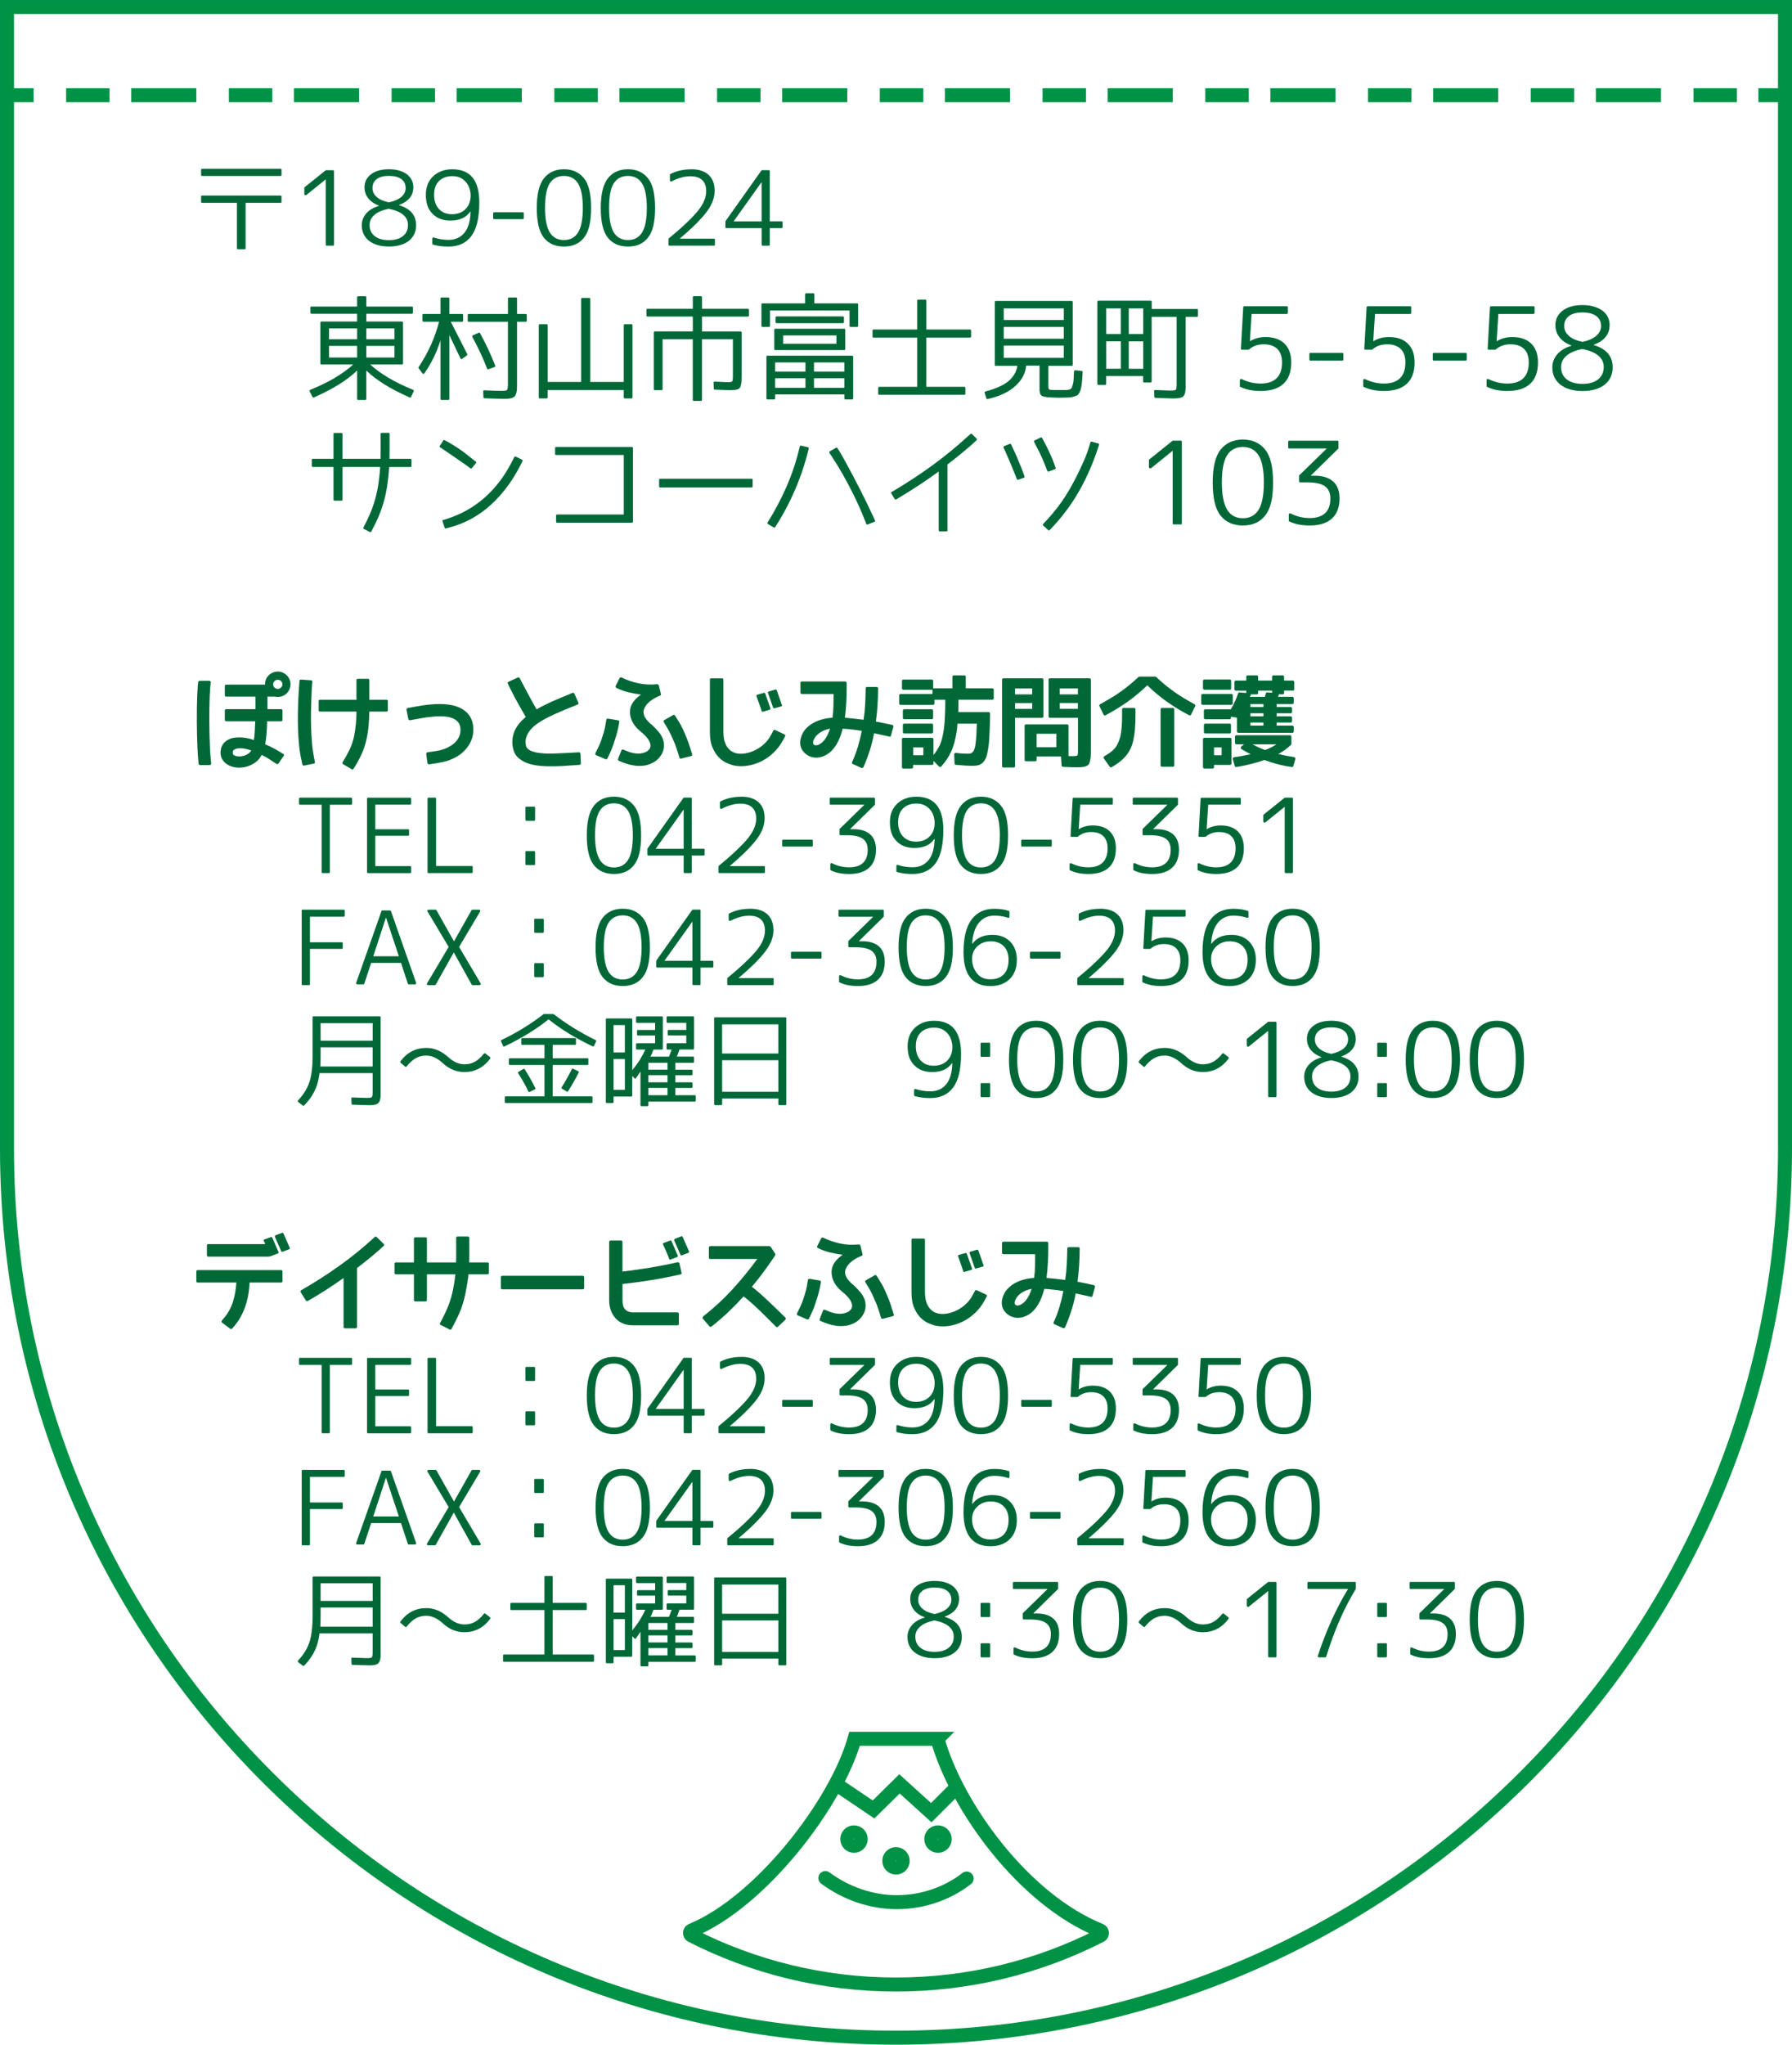 <?xml version="1.0" encoding="UTF-8"?>
<svg id="uuid-22cd712b-ddcf-4a07-9413-a9e20a4862f0" data-name="レイヤー 2" xmlns="http://www.w3.org/2000/svg" width="640" height="730" viewBox="0 0 640 730">
  <defs>
    <style>
      .uuid-f376ad4c-44bc-40d7-9ae9-f03e84b5aa7e, .uuid-180bc021-0fa2-47de-8e28-312e717b0f2c, .uuid-e6d25838-b941-48f3-8025-63a54427050a, .uuid-7e6450ad-b70a-41ab-859a-85bf33702ea9, .uuid-b9fc1101-4bd6-415a-a4ba-be14cf98dafb {
        fill: none;
      }

      .uuid-756a8488-5637-4e3b-926d-e4753660945f {
        fill: #009245;
      }

      .uuid-180bc021-0fa2-47de-8e28-312e717b0f2c {
        stroke-dasharray: 23.25 11.62 15.5 7.75;
      }

      .uuid-180bc021-0fa2-47de-8e28-312e717b0f2c, .uuid-e6d25838-b941-48f3-8025-63a54427050a, .uuid-7e6450ad-b70a-41ab-859a-85bf33702ea9, .uuid-b9fc1101-4bd6-415a-a4ba-be14cf98dafb {
        stroke: #009245;
        stroke-miterlimit: 10;
        stroke-width: 5px;
      }

      .uuid-e6d25838-b941-48f3-8025-63a54427050a {
        stroke-linecap: round;
      }

      .uuid-7e6450ad-b70a-41ab-859a-85bf33702ea9 {
        stroke-dasharray: 15.5 7.75;
      }

      .uuid-19d2f86a-4ad6-401c-aa59-d81c8d79ba53 {
        fill: #006837;
      }
    </style>
  </defs>
  <g id="uuid-66df5abb-3721-447c-bc9a-f674bedaad2c" data-name="レイヤー 2">
    <path class="uuid-756a8488-5637-4e3b-926d-e4753660945f" d="M635,5v405c0,42.53-8.33,83.78-24.75,122.61-15.87,37.51-38.58,71.2-67.51,100.13-28.93,28.93-62.62,51.64-100.13,67.51-38.83,16.42-80.08,24.75-122.61,24.75s-83.78-8.33-122.61-24.75c-37.51-15.87-71.2-38.58-100.13-67.51-28.93-28.93-51.64-62.62-67.51-100.13-16.42-38.83-24.75-80.08-24.75-122.61V5h630M640,0H0v410c0,176.73,143.27,320,320,320s320-143.27,320-320V0h0Z"/>
    <g>
      <line class="uuid-b9fc1101-4bd6-415a-a4ba-be14cf98dafb" y1="34" x2="12" y2="34"/>
      <line class="uuid-7e6450ad-b70a-41ab-859a-85bf33702ea9" x1="23.62" y1="34" x2="42.99" y2="34"/>
      <line class="uuid-180bc021-0fa2-47de-8e28-312e717b0f2c" x1="46.87" y1="34" x2="624.13" y2="34"/>
      <line class="uuid-b9fc1101-4bd6-415a-a4ba-be14cf98dafb" x1="628" y1="34" x2="640" y2="34"/>
    </g>
    <path class="uuid-b9fc1101-4bd6-415a-a4ba-be14cf98dafb" d="M334.8,620.79h-29.59c-6.54,23.21-33.51,58.2-58.17,68.42-.78.32-.82,1.42-.07,1.81,22.01,11.2,46.8,17.5,73.03,17.5s51.01-6.29,73.01-17.49c.76-.39.71-1.5-.08-1.81-27.32-11.02-51.3-44.11-58.14-68.42Z"/>
    <polyline class="uuid-b9fc1101-4bd6-415a-a4ba-be14cf98dafb" points="298.83 637.14 311.98 646.02 321.25 636.88 332.6 647.16 341.68 638.08"/>
    <path class="uuid-e6d25838-b941-48f3-8025-63a54427050a" d="M294.77,670.51c7.21,5.33,16.24,8.61,25.53,8.61s18.23-3.18,24.94-8.44"/>
    <circle class="uuid-e6d25838-b941-48f3-8025-63a54427050a" cx="320" cy="664.37" r="2.4"/>
    <circle class="uuid-e6d25838-b941-48f3-8025-63a54427050a" cx="305" cy="656.6" r="2.4"/>
    <circle class="uuid-e6d25838-b941-48f3-8025-63a54427050a" cx="335" cy="656.6" r="2.4"/>
  </g>
  <g id="uuid-28e95505-c8f9-4918-b541-3eb7b3ca5664" data-name="レイヤー 3">
    <g>
      <rect class="uuid-f376ad4c-44bc-40d7-9ae9-f03e84b5aa7e" x="67.74" y="55.89" width="530.46" height="584.23"/>
      <path class="uuid-19d2f86a-4ad6-401c-aa59-d81c8d79ba53" d="M100.19,62.82h-28.02c-.23,0-.35-.12-.35-.35v-1.86c0-.23.12-.35.35-.35h28.02c.23,0,.35.12.35.35v1.86c0,.23-.12.35-.35.35ZM84.62,88.66v-16.24h-12.45c-.23,0-.35-.12-.35-.35v-1.9c0-.23.12-.35.35-.35h28.02c.23,0,.35.12.35.35v1.9c0,.23-.12.35-.35.35h-12.48v16.24c0,.23-.12.35-.35.35h-2.39c-.23,0-.35-.12-.35-.35Z"/>
      <path class="uuid-19d2f86a-4ad6-401c-aa59-d81c8d79ba53" d="M118.93,87.71h-2.25c-.23,0-.35-.12-.35-.35v-23.27h-.07l-6.79,5.48c-.19.14-.36.17-.53.09-.16-.08-.25-.23-.25-.44v-2.14c0-.09.04-.18.11-.25l7.45-5.98s.11-.07.18-.07h2.5c.23,0,.35.12.35.35v26.23c0,.23-.12.35-.35.35Z"/>
      <path class="uuid-19d2f86a-4ad6-401c-aa59-d81c8d79ba53" d="M147.62,66.86c0,2.95-1.71,5.06-5.13,6.33v.07c4.08,1.2,6.12,3.59,6.12,7.17,0,1.17-.22,2.23-.67,3.16-.45.94-1.08,1.73-1.92,2.39-.83.66-1.85,1.16-3.06,1.51-1.21.35-2.56.53-4.06.53s-2.85-.18-4.04-.53-2.21-.86-3.06-1.51c-.84-.66-1.49-1.45-1.93-2.39-.45-.94-.67-1.99-.67-3.16,0-1.57.53-2.97,1.58-4.2s2.57-2.14,4.54-2.72v-.11c-1.64-.61-2.91-1.48-3.8-2.6-.89-1.12-1.34-2.44-1.34-3.94,0-1.9.77-3.45,2.32-4.64,1.57-1.2,3.7-1.79,6.4-1.79,1.36,0,2.58.16,3.66.47,1.08.32,1.99.76,2.74,1.32.75.56,1.32,1.24,1.72,2.02.4.79.6,1.66.6,2.62ZM138.79,74.53c-2.25.47-3.94,1.2-5.08,2.2-1.14,1-1.71,2.2-1.71,3.6,0,1.69.61,3.01,1.83,3.97,1.22.96,2.91,1.44,5.06,1.44s3.83-.49,5.03-1.46c1.2-.97,1.79-2.29,1.79-3.96,0-2.95-2.31-4.89-6.93-5.8ZM138.9,72.24c1.9-.4,3.37-1.04,4.41-1.93,1.04-.89,1.56-1.95,1.56-3.16,0-1.38-.52-2.46-1.56-3.22-1.04-.76-2.51-1.14-4.41-1.14s-3.32.38-4.34,1.14c-1.02.76-1.53,1.83-1.53,3.22,0,1.24.51,2.31,1.53,3.2,1.02.89,2.47,1.52,4.34,1.9Z"/>
      <path class="uuid-19d2f86a-4ad6-401c-aa59-d81c8d79ba53" d="M154.4,87.01v-1.83c0-.14.05-.25.16-.33.11-.08.23-.1.37-.05,1.69.56,3.43.84,5.24.84,2.41,0,4.31-.84,5.7-2.53,1.38-1.69,2.11-4.2,2.18-7.52l-.11-.04c-1.45,2.13-3.82,3.2-7.1,3.2-2.7,0-4.83-.82-6.4-2.46-.82-.82-1.42-1.79-1.79-2.92-.38-1.12-.56-2.4-.56-3.83,0-2.77.88-4.98,2.64-6.64,1.78-1.64,4.05-2.46,6.82-2.46,6.42,0,9.63,3.94,9.63,11.81,0,5.46-.94,9.46-2.81,11.99-1.88,2.53-4.61,3.8-8.19,3.8-.98,0-1.93-.05-2.83-.16-.9-.11-1.8-.29-2.69-.54-.16-.05-.25-.15-.25-.32ZM161.54,62.89c-1.99,0-3.57.58-4.75,1.74-1.17,1.16-1.76,2.79-1.76,4.9s.58,3.86,1.74,5.1c1.16,1.24,2.71,1.86,4.66,1.86s3.6-.61,4.82-1.83c.63-.63,1.1-1.36,1.39-2.18.29-.82.44-1.73.44-2.74,0-.68-.11-1.42-.33-2.21-.22-.8-.59-1.54-1.11-2.23-.52-.69-1.19-1.27-2.02-1.72-.83-.46-1.86-.69-3.08-.69Z"/>
      <path class="uuid-19d2f86a-4ad6-401c-aa59-d81c8d79ba53" d="M186.71,78.25h-10.23c-.23,0-.35-.13-.35-.39v-1.72c0-.23.12-.35.35-.35h10.23c.23,0,.35.12.35.35v1.72c0,.26-.12.39-.35.39Z"/>
      <path class="uuid-19d2f86a-4ad6-401c-aa59-d81c8d79ba53" d="M194.27,63.63c1.71-2.13,4.09-3.2,7.14-3.2s5.43,1.07,7.14,3.2c.87,1.05,1.51,2.47,1.93,4.24.42,1.77.63,3.9.63,6.38s-.21,4.61-.63,6.38c-.42,1.77-1.07,3.18-1.93,4.24-1.66,2.11-4.04,3.16-7.14,3.16s-5.48-1.05-7.17-3.16-2.53-5.65-2.53-10.62.86-8.48,2.57-10.62ZM196.34,82.96c1.12,1.83,2.81,2.74,5.06,2.74s3.94-.9,5.06-2.71c1.12-1.83,1.69-4.75,1.69-8.75s-.56-6.91-1.69-8.72c-1.12-1.8-2.81-2.71-5.06-2.71s-3.97.9-5.1,2.71c-1.1,1.76-1.65,4.66-1.65,8.72,0,2.02.15,3.75.44,5.2.29,1.45.71,2.62,1.25,3.52Z"/>
      <path class="uuid-19d2f86a-4ad6-401c-aa59-d81c8d79ba53" d="M217.12,63.63c1.71-2.13,4.09-3.2,7.14-3.2s5.43,1.07,7.14,3.2c.87,1.05,1.51,2.47,1.93,4.24.42,1.77.63,3.9.63,6.38s-.21,4.61-.63,6.38c-.42,1.77-1.07,3.18-1.93,4.24-1.66,2.11-4.04,3.16-7.14,3.16s-5.48-1.05-7.17-3.16-2.53-5.65-2.53-10.62.86-8.48,2.57-10.62ZM219.2,82.96c1.12,1.83,2.81,2.74,5.06,2.74s3.94-.9,5.06-2.71c1.12-1.83,1.69-4.75,1.69-8.75s-.56-6.91-1.69-8.72c-1.12-1.8-2.81-2.71-5.06-2.71s-3.97.9-5.1,2.71c-1.1,1.76-1.65,4.66-1.65,8.72,0,2.02.15,3.75.44,5.2.29,1.45.71,2.62,1.25,3.52Z"/>
      <path class="uuid-19d2f86a-4ad6-401c-aa59-d81c8d79ba53" d="M246.9,60.43c2.67,0,4.73.67,6.17,2s2.16,3.22,2.16,5.66-.88,4.82-2.64,7.28c-.89,1.22-2.14,2.64-3.74,4.27-1.61,1.63-3.62,3.46-6.03,5.5v.07h12.16c.23,0,.35.13.35.39v1.76c0,.23-.12.35-.35.35h-15.89c-.23,0-.35-.12-.35-.35v-2c0-.09.04-.18.11-.25,2.6-2.13,4.77-4.03,6.5-5.7,1.73-1.66,3.08-3.09,4.04-4.29.96-1.22,1.67-2.4,2.13-3.55.46-1.15.69-2.25.69-3.3,0-1.73-.47-3.06-1.41-3.97-.94-.91-2.36-1.37-4.25-1.37-1.05,0-2.14.15-3.25.46-1.11.3-2.24.75-3.39,1.34-.19.07-.35.07-.47,0-.13-.07-.19-.21-.19-.42v-1.9c0-.14.06-.23.18-.28,1.15-.59,2.34-1.01,3.59-1.28,1.24-.27,2.54-.4,3.9-.4Z"/>
      <path class="uuid-19d2f86a-4ad6-401c-aa59-d81c8d79ba53" d="M274.92,61.13v17.89h4.22c.23,0,.35.12.35.35v1.72c0,.23-.12.35-.35.35h-4.22v5.91c0,.23-.12.35-.35.35h-2.21c-.23,0-.35-.12-.35-.35v-5.91h-12.55c-.26,0-.39-.12-.39-.35v-1.97c0-.09.01-.15.04-.18l12.8-18.04c.07-.09.15-.14.25-.14h2.43c.23,0,.35.12.35.35ZM262.05,79.03h9.95v-13.92h-.07l-9.88,13.85v.07Z"/>
      <path class="uuid-19d2f86a-4ad6-401c-aa59-d81c8d79ba53" d="M127.55,142.41v-10.12c-3.65,3.49-8.8,6.69-15.47,9.61-.23.1-.4.03-.51-.23l-.98-1.95c-.13-.26-.05-.44.23-.55,3.33-1.35,6.27-2.79,8.81-4.3,2.54-1.51,4.71-3.09,6.5-4.73h-11.29c-.29,0-.43-.14-.43-.43v-14.49c0-.29.14-.43.43-.43h12.7v-2.77h-16.25c-.29,0-.43-.14-.43-.43v-1.76c0-.26.14-.39.43-.39h16.25v-3.28c0-.26.14-.39.43-.39h2.46c.26,0,.39.13.39.39v3.28h16.25c.26,0,.39.13.39.39v1.76c0,.29-.13.43-.39.43h-16.25v2.77h12.73c.26,0,.39.14.39.43v14.49c0,.29-.13.43-.39.43h-11.33c1.8,1.64,3.96,3.22,6.5,4.73,2.54,1.51,5.47,2.94,8.81,4.3.26.08.33.26.2.55l-.9,1.95c-.1.26-.27.34-.51.23-6.69-2.92-11.86-6.12-15.51-9.61v10.12c0,.26-.13.39-.39.39h-2.46c-.29,0-.43-.13-.43-.39ZM117.51,117.25v3.87h10.04v-3.87h-10.04ZM117.51,127.64h10.04v-4.14h-10.04v4.14ZM130.83,121.12h10.04v-3.87h-10.04v3.87ZM130.83,123.5v4.14h10.04v-4.14h-10.04Z"/>
      <path class="uuid-19d2f86a-4ad6-401c-aa59-d81c8d79ba53" d="M150.87,114.48v-1.99c0-.26.14-.39.43-.39h6.02v-5.51c0-.26.13-.39.39-.39h2.38c.26,0,.39.13.39.39v5.51h4.53c.26,0,.39.13.39.39v1.99c0,.26-.13.39-.39.39h-4.02l5.86,11.48c.1.13.08.3-.08.51l-1.64,1.21c-.29.23-.52.18-.7-.16l-3.95-8.28v22.77c0,.26-.13.39-.39.39h-2.38c-.26,0-.39-.13-.39-.39v-20.9c-1.33,4.27-3.24,8.19-5.74,11.76-.1.16-.23.23-.37.23s-.27-.08-.37-.23l-1.33-1.8c-.13-.13-.13-.26,0-.39,1.69-2.55,3.14-5.17,4.36-7.85,1.21-2.68,2.19-5.47,2.95-8.36h-5.51c-.29,0-.43-.13-.43-.39ZM167.04,114.48v-1.99c0-.26.13-.39.39-.39h13.98v-5.51c0-.26.13-.39.39-.39h2.42c.29,0,.43.13.43.39v5.51h3.05c.29,0,.43.13.43.39v1.99c0,.26-.14.39-.43.39h-3.05v22.34c0,.52,0,.95-.02,1.29-.01.34-.02.59-.02.74-.05.18-.09.4-.12.64-.03.25-.09.5-.2.76-.05.18-.12.34-.21.49-.09.14-.18.27-.25.37-.23.26-.56.46-.98.59-.47.13-.92.22-1.37.27-.18.03-.43.04-.74.04h-1.25c-.6,0-1.43-.02-2.5-.06-1.07-.04-2.38-.08-3.95-.14-.21,0-.34-.12-.39-.35l-.08-2.07c-.05-.29.1-.43.47-.43,1.46.05,2.69.1,3.69.14,1,.04,1.76.06,2.29.06,1.15,0,1.82-.1,2.03-.31.23-.21.35-.88.35-2.03v-22.34h-13.98c-.26,0-.39-.13-.39-.39ZM168.91,119.71l2.03-.9c.23-.16.4-.1.51.16,1.07,1.93,2.04,3.85,2.93,5.76.88,1.91,1.71,3.83,2.46,5.76.1.29.03.47-.23.55l-2.11.78c-.23.1-.42.03-.55-.23-.73-1.93-1.53-3.81-2.4-5.66-.87-1.85-1.82-3.71-2.83-5.59-.13-.29-.07-.49.2-.62Z"/>
      <path class="uuid-19d2f86a-4ad6-401c-aa59-d81c8d79ba53" d="M192.82,115.77h2.38c.26,0,.39.13.39.39v20.2h11.95v-29.57c0-.29.14-.43.43-.43h2.46c.26,0,.39.14.39.43v29.57h11.95v-20.2c0-.26.14-.39.43-.39h2.3c.26,0,.39.13.39.39v25.7c0,.26-.13.39-.39.39h-2.3c-.29,0-.43-.13-.43-.39v-2.62h-27.19v2.62c0,.26-.13.39-.39.39h-2.38c-.26,0-.39-.13-.39-.39v-25.7c0-.26.13-.39.39-.39Z"/>
      <path class="uuid-19d2f86a-4ad6-401c-aa59-d81c8d79ba53" d="M267.47,110.65v1.99c0,.26-.13.39-.39.39h-16.37v5.31h13.75c.29,0,.43.14.43.43v15.35c0,.52,0,.94-.02,1.27-.01.33-.02.57-.02.72-.05.26-.09.51-.12.74-.03.23-.07.46-.12.66-.08.23-.15.44-.21.62-.07.18-.14.31-.21.39-.16.18-.42.35-.8.49-.38.14-.76.21-1.15.21-.29,0-.57.01-.84.04-.27.03-.55.04-.84.04s-.86-.02-1.72-.06-2.03-.08-3.52-.14c-.26,0-.39-.12-.39-.35l-.08-2.07c-.05-.29.09-.43.43-.43,1.35.05,2.42.1,3.18.14.77.04,1.26.06,1.46.06.88,0,1.41-.09,1.56-.27.18-.21.27-.9.27-2.07v-13.01h-11.05v21.64c0,.26-.13.39-.39.39h-2.5c-.26,0-.39-.13-.39-.39v-21.64h-10.78v17.81c0,.26-.13.39-.39.39h-2.34c-.26,0-.39-.13-.39-.39v-20.16c0-.29.13-.43.39-.43h13.52v-5.31h-16.13c-.29,0-.43-.13-.43-.39v-1.99c0-.26.14-.39.43-.39h16.13v-4.1c0-.26.13-.39.39-.39h2.5c.26,0,.39.13.39.39v4.1h16.37c.26,0,.39.13.39.39Z"/>
      <path class="uuid-19d2f86a-4ad6-401c-aa59-d81c8d79ba53" d="M303.41,116.31v-5.47h-28.4v5.47c0,.26-.13.39-.39.39h-2.3c-.26,0-.39-.13-.39-.39v-7.58c0-.29.13-.43.39-.43h15.23v-3.16c0-.29.14-.43.43-.43h2.46c.26,0,.39.14.39.43v3.16h15.23c.29,0,.43.14.43.43v7.58c0,.26-.14.39-.43.39h-2.27c-.26,0-.39-.13-.39-.39ZM301.57,140.81h-24.73v1.41c0,.26-.13.39-.39.39h-2.34c-.26,0-.39-.13-.39-.39v-14.84c0-.26.13-.39.39-.39h30.16c.29,0,.43.13.43.39v14.84c0,.26-.14.39-.43.39h-2.3c-.26,0-.39-.13-.39-.39v-1.41ZM301.49,124.99h-24.57c-.26,0-.39-.13-.39-.39v-6.84c0-.26.13-.39.39-.39h24.57c.26,0,.39.13.39.39v6.84c0,.26-.13.39-.39.39ZM276.84,129.4v3.28h10.82v-3.28h-10.82ZM287.66,135.03h-10.82v3.44h10.82v-3.44ZM300.98,115.38h-23.59c-.26,0-.39-.14-.39-.43v-1.6c0-.26.13-.39.39-.39h23.59c.29,0,.43.13.43.39v1.6c0,.29-.14.43-.43.43ZM279.7,119.75v2.97h19.02v-2.97h-19.02ZM290.71,129.4v3.28h10.86v-3.28h-10.86ZM301.57,135.03h-10.86v3.44h10.86v-3.44Z"/>
      <path class="uuid-19d2f86a-4ad6-401c-aa59-d81c8d79ba53" d="M330.83,120.53v17.58h13.52c.29,0,.43.14.43.43v2.03c0,.26-.14.39-.43.39h-30.31c-.26,0-.39-.13-.39-.39v-2.03c0-.29.13-.43.39-.43h13.52v-17.58h-15.55c-.26,0-.39-.13-.39-.39v-2.11c0-.26.13-.39.39-.39h15.55v-10.27c0-.26.14-.39.43-.39h2.46c.26,0,.39.13.39.39v10.27h15.59c.26,0,.39.13.39.39v2.11c0,.26-.13.39-.39.39h-15.59Z"/>
      <path class="uuid-19d2f86a-4ad6-401c-aa59-d81c8d79ba53" d="M351.69,140.34c-.08-.31.01-.51.27-.59,3.8-.99,6.61-2.28,8.44-3.87,1.67-1.51,2.64-3.27,2.93-5.27h-7.66c-.26,0-.39-.13-.39-.39v-22.38c0-.26.13-.39.39-.39h27.03c.29,0,.43.13.43.39v22.38c0,.26-.14.39-.43.39h-8.28v7.19c0,.68.09,1.08.27,1.21.18.16.65.23,1.41.23h4.92c.23,0,.4-.03.51-.08h.08c.23-.05.47-.14.7-.27.29-.16.47-.39.55-.7.1-.34.22-.73.35-1.17.08-.31.13-.62.16-.92.03-.3.05-.61.08-.92v-.08c.03-.08.03-.21.02-.41-.01-.2,0-.45.02-.76l.08-1.33c.03-.13.08-.23.16-.31s.18-.1.31-.08l2.27.23c.29.05.4.2.35.43-.03.47-.06.96-.1,1.46s-.06.89-.06,1.15c-.03.34-.06.69-.1,1.05-.04.37-.08.73-.14,1.09-.16.91-.27,1.45-.35,1.6-.16.47-.34.87-.55,1.21-.26.39-.48.64-.66.74-.21.08-.4.15-.57.21-.17.06-.35.12-.53.18-.21.08-.42.14-.62.18-.21.04-.42.08-.62.14h-.08c-.16,0-.44.01-.84.04-.4.03-.7.04-.88.04-.7,0-1.27,0-1.7.02-.43.01-.74.02-.92.02-.26,0-.59-.01-.98-.04-.39-.03-.89-.04-1.48-.04-1.8-.08-2.96-.3-3.48-.66-.5-.34-.74-1.05-.74-2.15v-8.59h-4.77c-.23,2.68-1.47,5.07-3.71,7.15-2.29,2.19-5.64,3.79-10.04,4.8-.23.05-.39-.04-.47-.27l-.59-1.88ZM358.48,114.24h21.45v-4.14h-21.45v4.14ZM358.48,116.71v4.22h21.45v-4.22h-21.45ZM358.48,123.38v4.38h21.45v-4.38h-21.45Z"/>
      <path class="uuid-19d2f86a-4ad6-401c-aa59-d81c8d79ba53" d="M391.92,107.76c0-.26.13-.39.39-.39h18.59c.29,0,.43.13.43.39v2.54h16.13c.26,0,.39.13.39.39v2.03c0,.26-.13.39-.39.39h-4.02v25.23c0,.34-.01.59-.04.74-.03.49-.1.98-.23,1.45-.13.39-.3.7-.51.92-.21.22-.52.4-.94.53-.42.1-.87.18-1.37.23-.18.03-.44.04-.78.04h-1.25c-.23,0-.81-.02-1.74-.06-.92-.04-2.23-.08-3.93-.14-.26-.05-.39-.18-.39-.39l-.08-1.99c-.05-.29.09-.43.43-.43,1.59.05,2.81.1,3.67.14s1.38.06,1.56.06c1.2,0,1.89-.09,2.07-.27.21-.21.31-.9.31-2.07v-23.98h-8.91v23.05c0,.26-.14.39-.43.39h-2.23c-.26,0-.39-.13-.39-.39v-1.91h-13.2v2.77c0,.26-.13.39-.39.39h-2.38c-.26,0-.39-.13-.39-.39v-29.26ZM400.28,110.1h-5.2v9.14h5.2v-9.14ZM395.09,121.86v9.8h5.2v-9.8h-5.2ZM403.13,110.1v9.14h5.16v-9.14h-5.16ZM403.13,131.67h5.16v-9.8h-5.16v9.8Z"/>
      <path class="uuid-19d2f86a-4ad6-401c-aa59-d81c8d79ba53" d="M459.94,109.71v1.95c0,.29-.14.43-.43.43h-12.5l-.62,9.69h.12c1.59-.96,3.41-1.45,5.47-1.45,2.92,0,5.18.79,6.78,2.36,1.6,1.58,2.4,3.81,2.4,6.7,0,3.36-.92,5.9-2.77,7.62-1.85,1.72-4.58,2.58-8.2,2.58-1.3,0-2.54-.11-3.71-.33s-2.33-.59-3.48-1.11c-.13-.05-.2-.16-.2-.31v-2.07c0-.18.07-.32.21-.41.14-.09.32-.08.53.02,2.19,1.04,4.4,1.56,6.64,1.56,2.55,0,4.47-.64,5.76-1.91,1.29-1.28,1.93-3.15,1.93-5.62,0-2.11-.56-3.72-1.68-4.82-1.12-1.11-2.73-1.66-4.84-1.66s-3.84.61-5.27,1.84c-.05.05-.12.08-.2.08h-2.3c-.13,0-.24-.04-.33-.12-.09-.08-.11-.18-.06-.31l.82-14.73c.05-.23.18-.35.39-.35h15.12c.29,0,.43.13.43.39Z"/>
      <path class="uuid-19d2f86a-4ad6-401c-aa59-d81c8d79ba53" d="M479.39,128.74h-11.37c-.26,0-.39-.14-.39-.43v-1.91c0-.26.13-.39.39-.39h11.37c.26,0,.39.13.39.39v1.91c0,.29-.13.43-.39.43Z"/>
      <path class="uuid-19d2f86a-4ad6-401c-aa59-d81c8d79ba53" d="M504,109.71v1.95c0,.29-.14.43-.43.43h-12.5l-.62,9.69h.12c1.59-.96,3.41-1.45,5.47-1.45,2.92,0,5.18.79,6.78,2.36,1.6,1.58,2.4,3.81,2.4,6.7,0,3.36-.92,5.9-2.77,7.62-1.85,1.72-4.58,2.58-8.2,2.58-1.3,0-2.54-.11-3.71-.33s-2.33-.59-3.48-1.11c-.13-.05-.2-.16-.2-.31v-2.07c0-.18.07-.32.21-.41.14-.09.32-.08.53.02,2.19,1.04,4.4,1.56,6.64,1.56,2.55,0,4.47-.64,5.76-1.91,1.29-1.28,1.93-3.15,1.93-5.62,0-2.11-.56-3.72-1.68-4.82-1.12-1.11-2.73-1.66-4.84-1.66s-3.84.61-5.27,1.84c-.05.05-.12.08-.2.08h-2.3c-.13,0-.24-.04-.33-.12-.09-.08-.11-.18-.06-.31l.82-14.73c.05-.23.18-.35.39-.35h15.12c.29,0,.43.13.43.39Z"/>
      <path class="uuid-19d2f86a-4ad6-401c-aa59-d81c8d79ba53" d="M523.46,128.74h-11.37c-.26,0-.39-.14-.39-.43v-1.91c0-.26.13-.39.39-.39h11.37c.26,0,.39.13.39.39v1.91c0,.29-.13.43-.39.43Z"/>
      <path class="uuid-19d2f86a-4ad6-401c-aa59-d81c8d79ba53" d="M548.06,109.71v1.95c0,.29-.14.43-.43.43h-12.5l-.62,9.69h.12c1.59-.96,3.41-1.45,5.47-1.45,2.92,0,5.18.79,6.78,2.36,1.6,1.58,2.4,3.81,2.4,6.7,0,3.36-.92,5.9-2.77,7.62-1.85,1.72-4.58,2.58-8.2,2.58-1.3,0-2.54-.11-3.71-.33s-2.33-.59-3.48-1.11c-.13-.05-.2-.16-.2-.31v-2.07c0-.18.07-.32.21-.41.14-.09.32-.08.53.02,2.19,1.04,4.4,1.56,6.64,1.56,2.55,0,4.47-.64,5.76-1.91,1.29-1.28,1.93-3.15,1.93-5.62,0-2.11-.56-3.72-1.68-4.82-1.12-1.11-2.73-1.66-4.84-1.66s-3.84.61-5.27,1.84c-.05.05-.12.08-.2.08h-2.3c-.13,0-.24-.04-.33-.12-.09-.08-.11-.18-.06-.31l.82-14.73c.05-.23.18-.35.39-.35h15.12c.29,0,.43.13.43.39Z"/>
      <path class="uuid-19d2f86a-4ad6-401c-aa59-d81c8d79ba53" d="M574.86,116.08c0,3.28-1.9,5.62-5.7,7.03v.08c4.53,1.33,6.8,3.98,6.8,7.97,0,1.3-.25,2.47-.74,3.52-.49,1.04-1.21,1.93-2.13,2.66-.92.73-2.06,1.29-3.4,1.68s-2.85.59-4.51.59-3.16-.2-4.49-.59c-1.33-.39-2.46-.95-3.4-1.68-.94-.73-1.65-1.61-2.15-2.66-.5-1.04-.74-2.21-.74-3.52,0-1.74.59-3.3,1.76-4.67s2.85-2.38,5.04-3.03v-.12c-1.82-.68-3.23-1.64-4.22-2.89-.99-1.25-1.48-2.71-1.48-4.38,0-2.11.86-3.83,2.58-5.16,1.74-1.33,4.11-1.99,7.11-1.99,1.51,0,2.87.18,4.06.53s2.21.84,3.05,1.46,1.47,1.37,1.91,2.25c.44.87.66,1.84.66,2.91ZM565.06,124.6c-2.5.52-4.38,1.33-5.64,2.44-1.26,1.11-1.89,2.44-1.89,4,0,1.88.68,3.35,2.03,4.41,1.35,1.07,3.23,1.6,5.62,1.6s4.26-.54,5.59-1.62c1.33-1.08,1.99-2.54,1.99-4.39,0-3.28-2.56-5.43-7.7-6.45ZM565.17,122.06c2.11-.44,3.74-1.16,4.9-2.15,1.16-.99,1.74-2.16,1.74-3.52,0-1.54-.58-2.73-1.74-3.57-1.16-.85-2.79-1.27-4.9-1.27s-3.69.42-4.82,1.27c-1.13.85-1.7,2.04-1.7,3.57,0,1.38.57,2.57,1.7,3.55,1.13.99,2.74,1.69,4.82,2.11Z"/>
      <path class="uuid-19d2f86a-4ad6-401c-aa59-d81c8d79ba53" d="M146.96,164.2v2.11c0,.29-.13.43-.39.43h-7.58c-.13,2.11-.35,4.25-.66,6.41-.31,2.16-.77,4.27-1.37,6.33-.52,1.8-1.15,3.54-1.88,5.23-.73,1.69-1.55,3.36-2.46,5-.05.13-.13.21-.23.25-.1.04-.21.03-.31-.02l-2.11-1.09c-.26-.13-.31-.31-.16-.55.83-1.56,1.59-3.14,2.29-4.75.69-1.6,1.28-3.26,1.78-4.98.55-1.9.97-3.85,1.27-5.86.3-2,.51-4,.64-5.98h-13.48v11.64c0,.26-.13.39-.39.39h-2.42c-.26,0-.39-.13-.39-.39v-11.64h-7.34c-.26,0-.39-.14-.39-.43v-2.11c0-.26.13-.39.39-.39h7.34v-8.79c0-.29.13-.43.39-.43h2.42c.26,0,.39.14.39.43v8.79h13.59c.03-.99.04-1.97.04-2.93v-5.9c0-.29.14-.43.43-.43h2.38c.26,0,.39.14.39.43v5.9c0,.96-.01,1.94-.04,2.93h7.46c.26,0,.39.13.39.39Z"/>
      <path class="uuid-19d2f86a-4ad6-401c-aa59-d81c8d79ba53" d="M169.03,164.12l.86.66c.1.05.16.14.18.27.01.13-.02.23-.1.31l-1.45,1.76c-.16.21-.35.22-.59.04l-.9-.7c-1.02-.7-1.94-1.35-2.77-1.93-.83-.59-1.78-1.24-2.83-1.95-1.05-.72-2.14-1.45-3.26-2.21l-.94-.66c-.1-.05-.18-.13-.21-.23-.04-.1-.02-.21.06-.31l1.21-1.88c.13-.21.3-.25.51-.12l1.05.55c1.22.68,2.38,1.38,3.48,2.11,1.09.73,2.05,1.41,2.87,2.03s1.48,1.15,1.99,1.58.79.66.84.68ZM184.23,163.03l2.19,1.09c.23.13.29.31.16.55l-.51,1.05c-2.92,5.81-6.52,10.66-10.8,14.55-4.28,3.89-9.21,6.58-14.79,8.07l-1.17.31c-.23.1-.4.03-.51-.23l-.74-2.27c-.13-.23-.05-.4.23-.51l1.17-.35c5.1-1.59,9.65-4.13,13.63-7.64,3.98-3.5,7.33-7.96,10.04-13.38l.51-1.02c.13-.26.33-.34.59-.23Z"/>
      <path class="uuid-19d2f86a-4ad6-401c-aa59-d81c8d79ba53" d="M226.06,160.02v26.17c0,.29-.13.43-.39.43h-26.68c-.26,0-.39-.14-.39-.43v-2.11c0-.26.13-.39.39-.39h23.79v-21.25h-24.14c-.26,0-.39-.13-.39-.39v-2.03c0-.29.13-.43.39-.43h27.03c.26,0,.39.14.39.43Z"/>
      <path class="uuid-19d2f86a-4ad6-401c-aa59-d81c8d79ba53" d="M268.41,174.04h-32.62c-.26,0-.39-.13-.39-.39v-2.34c0-.26.13-.39.39-.39h32.62c.26,0,.39.13.39.39v2.34c0,.26-.13.39-.39.39Z"/>
      <path class="uuid-19d2f86a-4ad6-401c-aa59-d81c8d79ba53" d="M285.36,160.6l.27-1.17c.05-.26.21-.36.47-.31l2.42.55c.26.08.36.25.31.51-1.2,4.97-2.79,9.79-4.79,14.45-1.99,4.66-4.38,9.18-7.17,13.55-.16.21-.34.25-.55.12l-2.07-1.21c-.1-.05-.17-.13-.2-.23-.03-.1,0-.21.08-.31,2.53-4.04,4.75-8.22,6.66-12.56s3.43-8.79,4.55-13.38ZM312,184.71l.47,1.05c.13.29.06.47-.2.55l-2.38.94c-.23.1-.4.04-.51-.2l-.43-1.13c-1.35-3.41-2.74-6.54-4.16-9.38-1.42-2.84-2.71-5.29-3.89-7.34-1.38-2.4-2.72-4.57-4.02-6.52l-.66-.98c-.05-.1-.07-.21-.04-.33.03-.12.09-.2.2-.25l2.19-1.25c.21-.13.38-.09.51.12l.66,1.02s.38.64,1.07,1.84c.69,1.2,1.6,2.85,2.73,4.96s2.43,4.61,3.91,7.5c1.47,2.89,2.99,6.03,4.55,9.41Z"/>
      <path class="uuid-19d2f86a-4ad6-401c-aa59-d81c8d79ba53" d="M347.16,154.98l1.6,1.6c.18.21.18.4,0,.59-.86.83-1.71,1.61-2.56,2.32-.85.72-1.69,1.43-2.52,2.13-.83.7-1.69,1.4-2.58,2.09-.89.69-1.8,1.4-2.73,2.13v23.48c0,.26-.13.39-.39.39h-2.34c-.26,0-.39-.13-.39-.39v-20.98c-2.45,1.8-4.94,3.52-7.46,5.16-2.53,1.64-5.09,3.24-7.7,4.8-.23.13-.42.09-.55-.12l-1.21-1.99c-.08-.1-.1-.21-.08-.31.03-.1.09-.18.2-.23,4.97-2.92,9.71-6,14.2-9.26,4.49-3.25,8.85-6.81,13.07-10.66l.9-.78c.18-.16.36-.14.55.04Z"/>
      <path class="uuid-19d2f86a-4ad6-401c-aa59-d81c8d79ba53" d="M365.87,170.06c.13.23.05.4-.23.51l-1.99.7c-.23.1-.4.03-.51-.23l-.35-.94c-.03-.08-.14-.38-.35-.9-.21-.52-.49-1.2-.84-2.05-.35-.85-.76-1.82-1.23-2.93-.47-1.11-.98-2.27-1.52-3.5l-.43-.86c-.08-.26,0-.46.23-.59l1.95-.78c.23-.1.4-.04.51.2l.43.9c.62,1.28,1.18,2.49,1.66,3.63.48,1.15.9,2.16,1.25,3.03.35.87.72,1.83,1.11,2.87l.31.94ZM376.61,165.88l.39,1.09c.1.23.03.42-.23.55l-2.23.82c-.21.08-.38,0-.51-.23l-.43-1.09c-.39-1.04-.8-2.06-1.23-3.05-.43-.99-.83-1.86-1.21-2.62-.38-.75-.81-1.59-1.31-2.5l-.51-1.05c-.13-.23-.08-.42.16-.55l2.15-1.05c.26-.1.44-.04.55.2l.55,1.05c.03.05.17.31.43.78.26.47.58,1.09.96,1.88.38.78.79,1.67,1.23,2.68.44,1,.86,2.04,1.25,3.11ZM389.11,159.04l.31-1.09c.08-.23.25-.33.51-.27l2.3.66c.29.05.38.22.27.51-1.82,5.81-4.15,11.22-6.97,16.25-2.83,5.03-6.37,9.74-10.64,14.14-.18.18-.37.18-.55,0l-1.72-1.6c-.21-.16-.22-.35-.04-.59,1.28-1.33,2.45-2.64,3.54-3.95,1.08-1.3,2.1-2.64,3.07-4,.96-1.37,1.87-2.79,2.71-4.26.85-1.47,1.69-3.01,2.52-4.63.91-1.82,1.78-3.66,2.6-5.51.82-1.85,1.52-3.74,2.09-5.66Z"/>
      <path class="uuid-19d2f86a-4ad6-401c-aa59-d81c8d79ba53" d="M421.7,187.24h-2.5c-.26,0-.39-.13-.39-.39v-25.86h-.08l-7.54,6.09c-.21.16-.4.19-.59.1-.18-.09-.27-.25-.27-.49v-2.38c0-.1.04-.2.12-.27l8.28-6.64c.05-.05.12-.08.2-.08h2.77c.26,0,.39.13.39.39v29.14c0,.26-.13.39-.39.39Z"/>
      <path class="uuid-19d2f86a-4ad6-401c-aa59-d81c8d79ba53" d="M435.96,160.49c1.9-2.37,4.54-3.55,7.93-3.55s6.03,1.19,7.93,3.55c.96,1.17,1.68,2.74,2.15,4.71.47,1.97.7,4.33.7,7.09s-.23,5.12-.7,7.09c-.47,1.97-1.19,3.54-2.15,4.71-1.85,2.34-4.49,3.52-7.93,3.52s-6.09-1.17-7.97-3.52-2.81-6.28-2.81-11.8.95-9.43,2.85-11.8ZM438.26,181.97c1.25,2.03,3.12,3.05,5.62,3.05s4.38-1,5.62-3.01c1.25-2.03,1.88-5.27,1.88-9.73s-.62-7.68-1.88-9.69c-1.25-2-3.12-3.01-5.62-3.01s-4.41,1-5.66,3.01c-1.22,1.95-1.84,5.18-1.84,9.69,0,2.24.16,4.17.49,5.78.33,1.62.79,2.92,1.39,3.91Z"/>
      <path class="uuid-19d2f86a-4ad6-401c-aa59-d81c8d79ba53" d="M460.06,159.67v-1.95c0-.26.13-.39.39-.39h17.19c.26,0,.39.13.39.39v2.27c0,.08-.03.14-.08.2l-9.73,9.53v.12h1.25c2.89,0,5.1.68,6.64,2.05,1.54,1.37,2.3,3.39,2.3,6.07,0,3.12-.91,5.51-2.73,7.17-1.82,1.65-4.45,2.48-7.89,2.48-1.38,0-2.67-.11-3.87-.33-1.2-.22-2.34-.59-3.44-1.11-.13-.05-.2-.16-.2-.31v-2.07c0-.21.07-.36.21-.45.14-.09.32-.08.53.02,2.13,1.07,4.39,1.6,6.76,1.6s4.25-.59,5.49-1.76c1.24-1.17,1.86-2.92,1.86-5.23,0-1.95-.64-3.4-1.91-4.34-1.28-.94-3.36-1.41-6.25-1.41h-2.58c-.29,0-.43-.13-.43-.39v-1.95c0-.16.05-.25.16-.27l9.65-9.41v-.08h-13.32c-.26,0-.39-.14-.39-.43Z"/>
      <path class="uuid-19d2f86a-4ad6-401c-aa59-d81c8d79ba53" d="M75.23,270.65l.18,1.93c0,.14-.04.27-.12.39-.08.12-.22.18-.4.18h-3.41c-.14,0-.26-.05-.37-.14s-.17-.23-.19-.42l-.14-1.55c-.09-1.05-.18-2.31-.25-3.76-.07-1.45-.12-2.99-.16-4.62-.04-1.63-.06-3.3-.07-5.03-.01-1.72,0-3.36.02-4.92.02-1.56.06-2.99.11-4.29.05-1.3.11-2.37.18-3.22l.14-1.58c.02-.19.09-.33.19-.42.11-.09.23-.14.37-.14h3.45c.33,0,.49.2.49.6l-.18,1.9c-.07.8-.13,1.83-.18,3.09-.05,1.27-.08,2.67-.11,4.2-.02,1.54-.03,3.13-.02,4.8.01,1.66.04,3.29.07,4.89.04,1.59.09,3.09.16,4.5s.15,2.61.25,3.62ZM103.74,244.29c0,.63-.12,1.23-.35,1.78-.23.55-.56,1.03-.97,1.44s-.89.73-1.44.97c-.55.23-1.14.35-1.78.35-.35,0-.69-.04-1.02-.11h-2.67v4.46h4.89c.16,0,.29.05.37.16.08.11.12.24.12.4v3.2c0,.38-.16.56-.49.56h-4.99c-.05,1.81-.12,3.36-.23,4.68-.11,1.31-.26,2.5-.47,3.55,1.12.47,2.21.99,3.27,1.56,1.05.57,2.11,1.2,3.16,1.88.35.14.41.38.18.7l-1.86,2.71c-.21.26-.46.3-.74.14l-2.67-1.76c-.75-.49-1.62-.97-2.6-1.44,0,.02-.01.05-.04.07-.47.96-1.12,1.76-1.95,2.41-.83.64-1.73,1.14-2.71,1.49-.97.35-1.97.54-3.01.58-1.03.04-1.99-.09-2.88-.37-1.52-.49-2.64-1.3-3.36-2.41-.72-1.11-.91-2.43-.58-3.96.33-1.38,1.14-2.44,2.43-3.16.59-.35,1.23-.59,1.93-.72.7-.13,1.42-.19,2.14-.19s1.43.05,2.11.16c.68.11,1.29.23,1.83.37.44.12.88.27,1.3.46.14-.84.25-1.81.32-2.9s.13-2.37.18-3.85h-10.34c-.35,0-.53-.19-.53-.56v-3.2c0-.16.05-.3.14-.4.09-.11.22-.16.39-.16h10.41v-4.46h-10.41c-.35,0-.53-.18-.53-.53v-3.2c0-.37.18-.56.53-.56h13.82v-.14c0-.61.12-1.19.35-1.74.23-.55.56-1.03.97-1.44s.9-.74,1.46-.98,1.16-.37,1.79-.37,1.22.12,1.78.37c.55.25,1.03.57,1.44.98.41.41.73.89.97,1.44.23.55.35,1.13.35,1.74ZM89.75,267.95c-.59-.23-1.24-.43-1.95-.58-.72-.15-1.38-.23-1.99-.23-.23,0-.5.02-.79.05-.29.04-.56.09-.81.18-.25.08-.47.2-.67.35-.2.15-.32.33-.37.54-.07.35-.06.66.02.93.08.27.4.5.97.69.42.14.91.2,1.46.18.55-.02,1.1-.12,1.63-.28.54-.16,1.02-.4,1.46-.72.43-.32.78-.69,1.04-1.11ZM100.86,244.29c0-.44-.16-.83-.49-1.14-.33-.32-.72-.47-1.16-.47s-.83.16-1.16.47c-.33.32-.49.7-.49,1.14,0,.49.16.89.49,1.2.33.3.71.46,1.16.46.42,0,.8-.15,1.14-.46.34-.3.51-.7.51-1.2Z"/>
      <path class="uuid-19d2f86a-4ad6-401c-aa59-d81c8d79ba53" d="M112.14,270.41l.32,1.62c.07.16.06.29-.04.39-.09.09-.21.16-.35.21l-3.48.7c-.33.07-.53-.08-.6-.46l-.35-1.62c-.38-1.62-.66-3.39-.84-5.31-.19-1.92-.31-3.85-.37-5.78-.06-1.93-.07-3.8-.04-5.61.04-1.8.08-3.42.14-4.83.06-1.42.12-2.57.19-3.45s.11-1.37.11-1.46l.14-1.72c.02-.35.21-.5.56-.46l3.55.25c.35.02.5.22.46.6l-.14,1.65s-.02.45-.07,1.28c-.05.83-.09,1.92-.14,3.27-.05,1.35-.09,2.9-.12,4.64-.04,1.75-.02,3.55.04,5.4.06,1.85.16,3.7.32,5.55.15,1.85.39,3.56.72,5.13ZM138.51,250.33v3.2c0,.35-.15.53-.46.53h-6.15c-.02,1.64-.11,3.28-.25,4.92-.14,1.64-.39,3.27-.74,4.89-.42,1.95-1.03,3.78-1.83,5.5-.8,1.72-1.73,3.42-2.81,5.08-.16.26-.39.33-.67.21-.02,0-.05-.02-.07-.07l-2.99-1.76c-.28-.16-.35-.39-.21-.67.96-1.52,1.8-3.04,2.53-4.55.73-1.51,1.27-3.15,1.62-4.9.28-1.45.49-2.89.62-4.31.13-1.42.21-2.87.23-4.34h-13.04c-.33,0-.49-.18-.49-.53v-3.2c0-.33.15-.49.46-.49h13.08c0-.19,0-.36-.02-.53-.01-.16-.02-.34-.02-.53v-5.94c0-.33.16-.49.49-.49h3.59c.35,0,.53.16.53.49v7h6.12c.33,0,.49.16.49.49Z"/>
      <path class="uuid-19d2f86a-4ad6-401c-aa59-d81c8d79ba53" d="M163.26,270.06c-1.52.91-3.11,1.55-4.76,1.92-1.65.36-3.37.66-5.15.9-.4.05-.63-.13-.7-.53l-.42-3.09c-.05-.4.14-.63.56-.7,1.22-.14,2.42-.32,3.6-.53,1.18-.21,2.35-.6,3.5-1.16,1.57-.75,2.75-1.72,3.55-2.92.8-1.2,1.12-2.51.98-3.94-.07-.91-.35-1.65-.84-2.21s-1.08-1-1.78-1.3c-.69-.3-1.45-.51-2.27-.62-.82-.11-1.58-.16-2.29-.16-.52,0-.98.02-1.41.05s-.77.06-1.05.09c-1.29.09-2.57.25-3.85.47-1.28.22-2.55.45-3.81.69l-.56.11c-.42.07-.67-.11-.74-.53l-.63-3.09c-.05-.19-.02-.34.07-.46.09-.12.21-.21.35-.28h.07l2.71-.49h.07s.06-.04.11-.04c4.2-.77,7.73-1.04,10.6-.79,2.87.25,5.14,1.01,6.8,2.3,1.85,1.38,2.87,3.36,3.06,5.94.07,1.05,0,2.08-.23,3.08-.22,1-.59,1.93-1.09,2.81-.5.88-1.13,1.71-1.88,2.48-.75.77-1.61,1.44-2.57,2Z"/>
      <path class="uuid-19d2f86a-4ad6-401c-aa59-d81c8d79ba53" d="M207.31,269.14l.14,3.34c0,.35-.18.55-.53.6-1.95.14-3.87.27-5.78.39-1.91.12-3.84.15-5.78.11-1.08-.02-2.26-.12-3.53-.28-1.28-.16-2.5-.46-3.66-.9-1.16-.43-2.19-1.05-3.09-1.86-.9-.81-1.51-1.87-1.81-3.18-.28-1.2-.37-2.32-.26-3.38s.36-2.05.77-2.99c.41-.94.95-1.82,1.63-2.65.68-.83,1.46-1.62,2.36-2.37-.61-1.03-1.41-2.43-2.41-4.18-1-1.76-2.07-3.8-3.22-6.12l-.74-1.51c-.19-.33-.11-.59.25-.77l3.2-1.48c.33-.16.6-.07.81.28l.77,1.51c1.08,2.04,2.06,3.87,2.94,5.5.88,1.63,1.63,2.98,2.27,4.06.87-.52,1.76-1,2.69-1.46.93-.46,1.87-.91,2.83-1.35.98-.42,1.95-.83,2.88-1.23.94-.4,1.84-.77,2.71-1.12l1.62-.7c.37-.16.64-.05.81.35l1.37,3.09c.16.38.05.62-.35.74-1.08.45-2.15.88-3.22,1.3-1.07.42-2.14.88-3.22,1.37-1.12.47-2.2.95-3.22,1.44s-2.02,1.03-3.01,1.62c-.82.47-1.62,1.01-2.41,1.63-.79.62-1.46,1.31-2.02,2.06-.56.75-.97,1.57-1.21,2.46-.25.89-.25,1.84-.02,2.85.09.35.27.66.53.93.26.27.56.49.9.67.34.18.71.32,1.11.44.4.12.79.22,1.16.32,1.08.19,2.16.3,3.23.35,1.08.05,2.16.05,3.23,0,1.43-.05,2.87-.11,4.31-.18s2.89-.15,4.34-.25c.16-.02.3.01.42.11.12.09.19.25.21.46Z"/>
      <path class="uuid-19d2f86a-4ad6-401c-aa59-d81c8d79ba53" d="M221.16,257.82l-.28,1.62c-.02.07-.1.4-.23,1-.13.6-.32,1.34-.58,2.23-.26.89-.58,1.91-.97,3.06-.39,1.15-.86,2.31-1.42,3.48l-.74,1.55c-.16.33-.42.41-.77.25l-3.23-1.37c-.33-.14-.42-.4-.28-.77l.74-1.51c.54-1.03.98-2.06,1.34-3.09.35-1.03.64-1.96.88-2.78.23-.82.4-1.49.49-2,.09-.52.14-.79.14-.81l.28-1.62c.07-.4.3-.56.7-.49l3.48.6c.14.02.27.09.39.21.12.12.14.27.07.46ZM236.67,263.62c.35.91.51,1.82.47,2.71-.04.89-.23,1.72-.6,2.48-.36.76-.86,1.46-1.49,2.11s-1.38,1.17-2.25,1.56c-.96.47-1.94.76-2.94.88-1,.12-1.99.12-2.99,0-1-.12-1.99-.33-2.97-.65s-1.93-.67-2.85-1.07c-.33-.16-.42-.42-.28-.77l1.16-2.95c.16-.35.42-.43.77-.25.59.26,1.17.49,1.74.7.57.21,1.15.38,1.72.49.57.12,1.16.18,1.76.19.6.01,1.2-.06,1.81-.23,1.01-.28,1.74-.74,2.2-1.37s.51-1.43.16-2.39c-.21-.54-.48-1.01-.81-1.42-.33-.41-.7-.83-1.12-1.25-.4-.4-.81-.77-1.25-1.12-.43-.35-.85-.73-1.25-1.12-.47-.47-.89-.98-1.27-1.55-.38-.56-.68-1.15-.91-1.76-.23-.61-.39-1.25-.46-1.92s-.04-1.34.11-2.02c.19-.89.6-1.74,1.23-2.55s1.49-1.6,2.57-2.37c-1.5-.19-2.98-.46-4.45-.81-1.46-.35-2.9-.87-4.31-1.55-.33-.16-.42-.42-.28-.77l1.37-2.71c.07-.16.18-.26.33-.3.15-.04.3-.02.44.05,1.95.96,3.99,1.66,6.13,2.09,2.14.43,4.31.53,6.49.3.35,0,.57.18.67.53l.7,2.88c.12.35,0,.59-.35.7-.7.26-1.43.61-2.18,1.05-.75.45-1.42.96-2,1.53-.59.57-1.04,1.21-1.37,1.92-.33.7-.39,1.43-.18,2.18.12.45.29.86.53,1.23.23.38.52.74.84,1.09.09.07.18.15.25.23.07.08.14.17.21.26.09.07.18.15.26.25.08.09.18.18.3.25.37.33.71.63,1.02.91.63.63,1.25,1.3,1.86,1.99.61.69,1.09,1.47,1.44,2.34ZM246.69,267.63l.49,1.62c.16.35.01.59-.46.7l-3.41.88c-.35.07-.57-.06-.67-.39l-.49-1.62c-.33-1.05-.7-2.14-1.12-3.27-.38-.91-.82-1.93-1.34-3.06-.52-1.12-1.09-2.19-1.72-3.2l-.88-1.44c-.09-.14-.13-.29-.11-.44.02-.15.12-.26.28-.33l3.02-1.72c.3-.26.59-.2.84.18l.88,1.41c.75,1.15,1.41,2.34,1.97,3.57s1.04,2.36,1.44,3.38c.4,1.02.7,1.88.91,2.58s.33,1.09.35,1.16Z"/>
      <path class="uuid-19d2f86a-4ad6-401c-aa59-d81c8d79ba53" d="M280.4,262.88l-.84,1.55c-.87,1.59-1.96,3.02-3.29,4.29-1.32,1.27-2.78,2.29-4.36,3.08-1.58.79-3.23,1.31-4.96,1.58s-3.39.23-5.01-.12c-.61-.16-1.39-.45-2.34-.84-.95-.4-1.88-1.04-2.78-1.93-.9-.89-1.68-2.07-2.32-3.53-.65-1.46-.97-3.33-.97-5.61v-18.67c0-.33.15-.49.46-.49h3.87c.33,0,.49.16.49.49v18.67c0,.73.06,1.49.19,2.3.13.81.37,1.56.72,2.27s.83,1.32,1.42,1.86c.6.54,1.38.93,2.34,1.16.94.21,1.99.22,3.15.04,1.16-.19,2.31-.56,3.46-1.12,1.15-.56,2.23-1.29,3.23-2.2,1.01-.9,1.84-1.99,2.5-3.25l.84-1.55c.14-.28.36-.35.67-.21l3.3,1.55c.3.16.37.4.21.7ZM273.3,247.66l1.86,5.24c.07.21-.02.38-.28.49l-2.36.7c-.14.02-.25.03-.32.02-.07-.01-.14-.11-.21-.3l-.49-1.55c-.16-.49-.36-1.05-.6-1.69-.23-.63-.48-1.31-.74-2.04-.09-.21-.01-.37.25-.49l2.36-.67c.23-.09.41,0,.53.28ZM277.41,246.43l1.83,5.24c.12.28.04.46-.25.53l-2.36.67c-.23.07-.41-.02-.53-.28l-1.83-5.2c-.09-.21-.01-.37.25-.49l2.32-.7c.28-.09.47-.01.56.25Z"/>
      <path class="uuid-19d2f86a-4ad6-401c-aa59-d81c8d79ba53" d="M319.07,259.4v.07l-.88,3.16c-.02.16-.09.28-.21.35-.12.07-.26.07-.42,0-.91-.19-1.81-.39-2.69-.6s-1.78-.41-2.69-.6c-.4,2.11-.91,4.16-1.55,6.15-.63,1.99-1.38,3.97-2.25,5.94-.14.3-.39.4-.74.28l-3.02-1.34c-.14-.07-.25-.16-.32-.28-.07-.12-.07-.26,0-.42.84-1.83,1.54-3.67,2.09-5.52.55-1.85,1.01-3.74,1.39-5.66-1.15-.19-2.28-.35-3.39-.47-1.11-.13-2.26-.23-3.43-.3-.26,1.03-.57,2.03-.95,3.01-.38.97-.82,1.88-1.34,2.72-.52.84-1.11,1.6-1.79,2.27-.68.67-1.46,1.21-2.36,1.63-1.15.56-2.32.79-3.52.69s-2.25-.52-3.16-1.25c-1.38-1.08-2.07-2.46-2.07-4.15,0-.61.09-1.18.28-1.72.35-1.24.93-2.3,1.74-3.16.81-.87,1.73-1.58,2.76-2.14,1.03-.56,2.13-.99,3.3-1.28,1.17-.29,2.33-.47,3.48-.54.19-1.45.3-2.94.33-4.46.04-1.52.05-2.86.05-4.01h-11.29c-.38,0-.56-.19-.56-.56v-3.38c0-.14.05-.26.16-.37s.24-.16.4-.16h15.43c.16,0,.29.05.39.16.09.11.14.23.14.37v2.32c0,1.29-.05,2.84-.14,4.66-.09,1.82-.26,3.63-.49,5.43,1.12.09,2.24.21,3.34.33,1.1.13,2.21.26,3.34.4.28-1.85.47-3.7.56-5.55.09-1.85.15-3.74.18-5.66,0-.33.16-.49.49-.49h3.41c.35,0,.53.16.53.49,0,3.98-.26,7.93-.77,11.85.98.19,1.96.38,2.92.58.96.2,1.91.4,2.85.62.35.07.5.27.46.6ZM296.47,260.14c-.63.12-1.27.3-1.92.54-.65.25-1.24.56-1.79.93-.55.38-1.02.81-1.41,1.3s-.69,1.04-.9,1.65c-.02.07-.04.16-.04.28v.07c-.02.07-.04.14-.04.21,0,.35.12.61.35.77.12.12.33.19.63.21.3.02.67-.06,1.09-.25.91-.44,1.71-1.18,2.39-2.21.68-1.03,1.22-2.2,1.62-3.52Z"/>
      <path class="uuid-19d2f86a-4ad6-401c-aa59-d81c8d79ba53" d="M354.93,249.28c0,.35-.18.53-.53.53h-12.09c0,.56,0,1.21-.02,1.95-.01.74-.03,1.56-.05,2.48h10.79c.37,0,.56.18.56.53,0,1.05-.01,2.15-.04,3.29-.02,1.14-.07,2.33-.14,3.57-.07,2.04-.21,3.77-.42,5.2-.21,1.45-.46,2.6-.74,3.45-.33.82-.73,1.48-1.2,1.97-.54.47-1.08.79-1.62.95-.56.14-1.29.21-2.18.21-1.55,0-3.49-.12-5.84-.35-.33,0-.49-.16-.49-.49l-.14-3.16c-.02-.19.03-.34.16-.46.13-.12.29-.16.47-.14.91.12,1.75.19,2.51.23.76.04,1.42.05,1.99.05.7,0,1.24-.25,1.62-.74.44-.54.75-1.55.91-3.02.21-1.57.35-3.89.42-6.96h-6.89c-.02.4-.06.83-.11,1.28-.05.46-.11.97-.18,1.53-.23,1.45-.52,2.78-.84,3.97-.33,1.2-.73,2.3-1.2,3.3-.84,1.83-2,3.56-3.48,5.2-.12.12-.25.18-.39.18s-.28-.06-.42-.18l-1.97-2v.91c0,.35-.18.53-.53.53h-6.75v.77c0,.35-.18.53-.53.53h-2.92c-.35,0-.53-.18-.53-.53v-9.91c0-.35.18-.53.53-.53h10.2c.35,0,.53.18.53.53v5.62c.49-.61.93-1.22,1.3-1.83.37-.61.7-1.2.98-1.76.35-.8.64-1.69.88-2.67.23-.98.43-2.09.6-3.3.16-1.36.28-2.88.35-4.55.07-1.68.11-3.56.11-5.64h-3.87v1.3c0,.35-.18.53-.53.53h-11.53c-.35,0-.53-.18-.53-.53v-2.81c0-.35.18-.53.53-.53h11.36v-1.51h-10.37c-.35,0-.53-.19-.53-.56v-2.53c0-.37.18-.56.53-.56h10.09c.35,0,.53.19.53.56v2.57h6.86v-4.08c0-.37.18-.56.53-.56h3.69c.37,0,.56.19.56.56v4.08h9.46c.35,0,.53.19.53.56v2.99ZM322.45,253.78c0-.37.18-.56.53-.56h9.74c.35,0,.53.19.53.56v2.43c0,.38-.18.56-.53.56h-9.74c-.35,0-.53-.19-.53-.56v-2.43ZM322.45,258.88c0-.35.18-.53.53-.53h9.74c.35,0,.53.18.53.53v2.43c0,.35-.18.53-.53.53h-9.74c-.35,0-.53-.18-.53-.53v-2.43ZM329.76,269.63v-2.78h-3.62v2.78h3.62Z"/>
      <path class="uuid-19d2f86a-4ad6-401c-aa59-d81c8d79ba53" d="M358.45,274.03c-.38,0-.56-.18-.56-.53v-30.8c0-.35.19-.53.56-.53h13.68c.35,0,.53.18.53.53v13.04c0,.35-.18.53-.53.53h-9.6v17.23c0,.35-.19.53-.56.53h-3.52ZM368.64,247.91v-2.11h-6.12v2.11h6.12ZM362.53,253.08h6.12v-2.07h-6.12v2.07ZM374.45,242.71c0-.35.19-.53.56-.53h14.03c.37,0,.56.18.56.53v25.35c0,.4,0,.79-.02,1.16-.01.38-.03.76-.05,1.16-.05.23-.09.48-.12.74s-.1.54-.19.84c-.14.52-.3.87-.49,1.05-.23.26-.59.46-1.05.6-.26.09-.51.16-.76.19s-.51.06-.79.09c-.19.02-.46.04-.83.04h-1.35c-.28,0-.78-.01-1.49-.04-.72-.02-1.65-.06-2.79-.11-.14-.02-.26-.08-.37-.16s-.16-.19-.16-.33l-.21-3.23h-8.68v1.16c0,.37-.19.56-.56.56h-3.23c-.35,0-.53-.19-.53-.56v-12.06c0-.35.18-.53.53-.53h14.62c.35,0,.53.18.53.53v10.76c.23.02.49.04.76.04h.83c.84,0,1.36-.08,1.55-.25.16-.14.25-.62.25-1.44v-11.99h-9.95c-.38,0-.56-.18-.56-.53v-13.04ZM370.23,261.97v4.82h7.03v-4.82h-7.03ZM384.96,245.8h-6.47v2.11h6.47v-2.11ZM378.49,251v2.07h6.47v-2.07h-6.47Z"/>
      <path class="uuid-19d2f86a-4ad6-401c-aa59-d81c8d79ba53" d="M409.74,244.67c-2.16,2.11-4.47,4.04-6.94,5.8-2.47,1.76-5.13,3.39-7.96,4.89-.33.16-.57.07-.74-.28l-1.41-2.92c-.19-.33-.11-.57.25-.74,1.34-.75,2.6-1.48,3.8-2.2,1.2-.71,2.32-1.45,3.38-2.2,1.1-.77,2.19-1.6,3.25-2.48,1.07-.88,2.14-1.82,3.22-2.83.09-.09.2-.14.32-.14h5.7c.09,0,.2.05.32.14,1.08,1.01,2.15,1.95,3.22,2.83,1.07.88,2.15,1.71,3.25,2.48,1.05.75,2.17,1.48,3.36,2.2,1.18.72,2.46,1.45,3.81,2.2.35.16.43.41.25.74l-1.41,2.92c-.16.35-.42.43-.77.25-2.84-1.48-5.48-3.09-7.95-4.85s-4.77-3.69-6.93-5.8ZM405,252.76c.35,0,.53.18.53.53v2.36c0,3.56-.27,6.52-.81,8.86-.56,2.23-1.46,4.06-2.71,5.48-1.27,1.43-2.92,2.73-4.96,3.9-.3.16-.55.11-.74-.18l-2.04-2.88c-.26-.35-.2-.64.18-.88,1.64-.91,2.85-1.82,3.62-2.71.91-1.05,1.59-2.48,2.04-4.29.42-1.8.63-4.24.63-7.31v-2.36c0-.35.18-.53.53-.53h3.73ZM414.49,253.29c0-.35.19-.53.56-.53h3.8c.35,0,.53.18.53.53v19.93c0,.35-.18.53-.53.53h-3.8c-.38,0-.56-.18-.56-.53v-19.93Z"/>
      <path class="uuid-19d2f86a-4ad6-401c-aa59-d81c8d79ba53" d="M429.01,248.29c0-.35.18-.53.53-.53h10.2c.35,0,.53.18.53.53v2.81c0,.35-.18.53-.53.53h-10.2c-.35,0-.53-.18-.53-.53v-2.81ZM429.64,243.16c0-.37.19-.56.56-.56h8.96c.35,0,.53.19.53.56v2.53c0,.38-.18.56-.53.56h-8.96c-.38,0-.56-.19-.56-.56v-2.53ZM433.58,273.85c0,.35-.18.53-.53.53h-2.85c-.38,0-.56-.18-.56-.53v-9.91c0-.35.19-.53.56-.53h9.07c.35,0,.53.18.53.53v8.61c0,.35-.18.53-.53.53h-5.7v.77ZM462.23,246.01c0,.38-.18.56-.53.56h-3.09v.77c0,.38-.19.56-.56.56h-1.34c-.02.07-.06.22-.11.46-.05.12-.08.21-.09.26-.01.06-.03.11-.05.16h5.06c.35,0,.53.19.53.56v1.48c0,.35-.18.53-.53.53h-5.59v1.09h4.99c.35,0,.53.18.53.53v1.16c0,.35-.18.53-.53.53h-4.99v1.09h4.99c.35,0,.53.18.53.53v1.16c0,.35-.18.53-.53.53h-4.99v1.09h5.59c.35,0,.53.18.53.53v1.48c0,.38-.18.56-.53.56h-19.2c-.38,0-.56-.19-.56-.56v-4.85l-2.14-.35v.35c0,.38-.18.56-.53.56h-8.58c-.38,0-.56-.19-.56-.56v-2.43c0-.37.19-.56.56-.56h9.07c1.1-1.88,1.97-3.76,2.6-5.66.07-.28.23-.4.49-.35l2.43.18v-.81h-3.69c-.35,0-.53-.19-.53-.56v-2.5c0-.37.18-.56.53-.56h3.69v-1.3c0-.37.18-.56.53-.56h3.16c.35,0,.53.19.53.56v1.3h4.99v-1.3c0-.37.18-.56.53-.56h3.2c.37,0,.56.19.56.56v1.3h3.09c.35,0,.53.19.53.56v2.5ZM429.96,258.88c0-.35.19-.53.56-.53h8.58c.35,0,.53.18.53.53v2.43c0,.35-.18.53-.53.53h-8.58c-.38,0-.56-.18-.56-.53v-2.43ZM436.29,269.63v-2.78h-2.71v2.78h2.71ZM441.07,263.06c0-.37.18-.56.53-.56h19.09c.35,0,.53.19.53.56v2.46c0,.14-.04.26-.11.35-.59.59-1.26,1.16-2.02,1.72-.76.56-1.61,1.1-2.55,1.62,1.76.42,3.63.79,5.62,1.09.19.05.32.14.4.26.08.13.1.29.05.47l-.7,2.46c-.07.28-.26.4-.56.35-1.5-.19-3.05-.49-4.66-.9-1.61-.41-3.28-.93-5.01-1.56-.05,0-.08-.01-.11-.04-2.95,1.05-6.28,1.89-9.98,2.5-.33.05-.53-.08-.6-.39l-.7-2.43c-.05-.19-.02-.35.09-.47.11-.13.25-.21.44-.23.98-.12,1.96-.27,2.92-.46.96-.19,1.93-.39,2.92-.6-1.17-.59-2.25-1.18-3.23-1.79-.19-.12-.29-.28-.3-.47-.01-.2.06-.37.23-.51l.95-.77h-2.71c-.35,0-.53-.19-.53-.56v-2.11ZM451.72,248.79s.09-.25.21-.67c.02-.09.05-.18.07-.26.02-.08.05-.17.07-.26.07-.26.26-.39.56-.39l1.69.11v-.74h-4.99v.77c0,.38-.18.56-.53.56h-2.04s-.04.11-.05.18c-.01.07-.04.15-.09.25-.05.12-.09.21-.12.28s-.06.13-.09.18h5.31ZM446.59,252.44h4.64v-1.09h-4.64v1.09ZM446.59,254.66v1.09h4.64v-1.09h-4.64ZM451.23,259.05v-1.09h-4.64v1.09h4.64ZM451.79,267.77c1.66-.61,3.02-1.29,4.08-2.04h-8.51c1.17.7,2.65,1.38,4.43,2.04Z"/>
      <path class="uuid-19d2f86a-4ad6-401c-aa59-d81c8d79ba53" d="M106.8,286.92v-1.79c0-.23.13-.35.39-.35h18.21c.23,0,.35.12.35.35v1.79c0,.26-.12.39-.35.39h-7.59v24.05c0,.23-.12.35-.35.35h-2.25c-.23,0-.35-.12-.35-.35v-24.05h-7.66c-.26,0-.39-.13-.39-.39Z"/>
      <path class="uuid-19d2f86a-4ad6-401c-aa59-d81c8d79ba53" d="M146.84,285.13v1.76c0,.26-.13.39-.39.39h-12.41v8.79h11.71c.23,0,.35.12.35.35v1.62c0,.23-.12.35-.35.35h-11.71v10.83h12.41c.26,0,.39.13.39.39v1.76c0,.23-.13.35-.39.35h-15.01c-.23,0-.35-.12-.35-.35v-26.23c0-.23.12-.35.35-.35h15.01c.26,0,.39.12.39.35Z"/>
      <path class="uuid-19d2f86a-4ad6-401c-aa59-d81c8d79ba53" d="M153.03,284.78h2.36c.23,0,.35.12.35.35v24.05h12.73c.23,0,.35.13.35.39v1.79c0,.23-.12.35-.35.35h-15.43c-.23,0-.35-.12-.35-.35v-26.23c0-.23.12-.35.35-.35Z"/>
      <path class="uuid-19d2f86a-4ad6-401c-aa59-d81c8d79ba53" d="M188.01,293.04c-.23,0-.35-.13-.35-.39v-4.29c0-.23.12-.35.35-.35h2.74c.23,0,.35.12.35.35v4.29c0,.26-.12.39-.35.39h-2.74ZM188.01,308.86c-.23,0-.35-.12-.35-.35v-4.29c0-.23.12-.35.35-.35h2.74c.23,0,.35.12.35.35v4.29c0,.23-.12.35-.35.35h-2.74Z"/>
      <path class="uuid-19d2f86a-4ad6-401c-aa59-d81c8d79ba53" d="M212.13,287.63c1.71-2.13,4.09-3.2,7.14-3.2s5.43,1.07,7.14,3.2c.87,1.05,1.51,2.47,1.93,4.24s.63,3.9.63,6.38-.21,4.61-.63,6.38-1.07,3.18-1.93,4.24c-1.66,2.11-4.04,3.16-7.14,3.16s-5.48-1.05-7.17-3.16-2.53-5.65-2.53-10.62.86-8.48,2.57-10.62ZM214.2,306.96c1.12,1.83,2.81,2.74,5.06,2.74s3.94-.9,5.06-2.71c1.12-1.83,1.69-4.75,1.69-8.75s-.56-6.91-1.69-8.72-2.81-2.71-5.06-2.71-3.97.9-5.1,2.71c-1.1,1.76-1.65,4.66-1.65,8.72,0,2.02.15,3.75.44,5.2.29,1.45.71,2.62,1.25,3.52Z"/>
      <path class="uuid-19d2f86a-4ad6-401c-aa59-d81c8d79ba53" d="M247.07,285.13v17.89h4.22c.23,0,.35.12.35.35v1.72c0,.23-.12.35-.35.35h-4.22v5.91c0,.23-.12.35-.35.35h-2.21c-.23,0-.35-.12-.35-.35v-5.91h-12.55c-.26,0-.39-.12-.39-.35v-1.97c0-.09.01-.15.04-.18l12.8-18.04c.07-.09.15-.14.25-.14h2.43c.23,0,.35.12.35.35ZM234.21,303.03h9.95v-13.92h-.07l-9.88,13.85v.07Z"/>
      <path class="uuid-19d2f86a-4ad6-401c-aa59-d81c8d79ba53" d="M264.76,284.43c2.67,0,4.73.67,6.17,2s2.16,3.22,2.16,5.66-.88,4.82-2.64,7.28c-.89,1.22-2.14,2.64-3.74,4.27-1.61,1.63-3.62,3.46-6.03,5.5v.07h12.16c.23,0,.35.13.35.39v1.76c0,.23-.12.35-.35.35h-15.89c-.23,0-.35-.12-.35-.35v-2c0-.09.04-.18.11-.25,2.6-2.13,4.77-4.03,6.5-5.7,1.73-1.66,3.08-3.09,4.04-4.29.96-1.22,1.67-2.4,2.13-3.55s.69-2.25.69-3.3c0-1.73-.47-3.06-1.41-3.97-.94-.91-2.36-1.37-4.25-1.37-1.05,0-2.14.15-3.25.46-1.11.3-2.24.75-3.39,1.34-.19.07-.35.07-.47,0-.13-.07-.19-.21-.19-.42v-1.9c0-.14.06-.23.18-.28,1.15-.59,2.34-1.01,3.59-1.28,1.24-.27,2.54-.4,3.9-.4Z"/>
      <path class="uuid-19d2f86a-4ad6-401c-aa59-d81c8d79ba53" d="M289.93,302.25h-10.23c-.23,0-.35-.13-.35-.39v-1.72c0-.23.12-.35.35-.35h10.23c.23,0,.35.12.35.35v1.72c0,.26-.12.39-.35.39Z"/>
      <path class="uuid-19d2f86a-4ad6-401c-aa59-d81c8d79ba53" d="M296.33,286.89v-1.76c0-.23.12-.35.35-.35h15.47c.23,0,.35.12.35.35v2.04c0,.07-.02.13-.07.18l-8.75,8.58v.11h1.12c2.6,0,4.59.62,5.98,1.85,1.38,1.23,2.07,3.05,2.07,5.47,0,2.81-.82,4.96-2.46,6.45-1.64,1.49-4.01,2.23-7.1,2.23-1.24,0-2.4-.1-3.48-.3-1.08-.2-2.11-.53-3.09-1-.12-.05-.18-.14-.18-.28v-1.86c0-.19.06-.32.19-.4.13-.08.29-.08.47.02,1.92.96,3.95,1.44,6.08,1.44s3.83-.53,4.94-1.58c1.11-1.05,1.67-2.62,1.67-4.71,0-1.76-.57-3.06-1.72-3.9-1.15-.84-3.02-1.27-5.62-1.27h-2.32c-.26,0-.39-.12-.39-.35v-1.76c0-.14.05-.22.14-.25l8.68-8.47v-.07h-11.99c-.23,0-.35-.13-.35-.39Z"/>
      <path class="uuid-19d2f86a-4ad6-401c-aa59-d81c8d79ba53" d="M320.13,311.01v-1.83c0-.14.05-.25.16-.33s.23-.1.37-.05c1.69.56,3.43.84,5.24.84,2.41,0,4.31-.84,5.7-2.53,1.38-1.69,2.11-4.2,2.18-7.52l-.11-.04c-1.45,2.13-3.82,3.2-7.1,3.2-2.7,0-4.83-.82-6.4-2.46-.82-.82-1.42-1.79-1.79-2.92-.38-1.12-.56-2.4-.56-3.83,0-2.77.88-4.98,2.64-6.64,1.78-1.64,4.05-2.46,6.82-2.46,6.42,0,9.63,3.94,9.63,11.81,0,5.46-.94,9.46-2.81,11.99-1.88,2.53-4.61,3.8-8.19,3.8-.98,0-1.93-.05-2.83-.16-.9-.11-1.8-.29-2.69-.54-.16-.05-.25-.15-.25-.32ZM327.27,286.89c-1.99,0-3.57.58-4.75,1.74-1.17,1.16-1.76,2.79-1.76,4.9s.58,3.86,1.74,5.1,2.71,1.86,4.66,1.86,3.6-.61,4.82-1.83c.63-.63,1.1-1.36,1.39-2.18.29-.82.44-1.73.44-2.74,0-.68-.11-1.42-.33-2.21-.22-.8-.59-1.54-1.11-2.23-.52-.69-1.19-1.27-2.02-1.72-.83-.46-1.86-.69-3.08-.69Z"/>
      <path class="uuid-19d2f86a-4ad6-401c-aa59-d81c8d79ba53" d="M343.19,287.63c1.71-2.13,4.09-3.2,7.14-3.2s5.43,1.07,7.14,3.2c.87,1.05,1.51,2.47,1.93,4.24s.63,3.9.63,6.38-.21,4.61-.63,6.38-1.07,3.18-1.93,4.24c-1.66,2.11-4.04,3.16-7.14,3.16s-5.48-1.05-7.17-3.16-2.53-5.65-2.53-10.62.86-8.48,2.57-10.62ZM345.27,306.96c1.12,1.83,2.81,2.74,5.06,2.74s3.94-.9,5.06-2.71c1.12-1.83,1.69-4.75,1.69-8.75s-.56-6.91-1.69-8.72-2.81-2.71-5.06-2.71-3.97.9-5.1,2.71c-1.1,1.76-1.65,4.66-1.65,8.72,0,2.02.15,3.75.44,5.2.29,1.45.71,2.62,1.25,3.52Z"/>
      <path class="uuid-19d2f86a-4ad6-401c-aa59-d81c8d79ba53" d="M375.29,302.25h-10.23c-.23,0-.35-.13-.35-.39v-1.72c0-.23.12-.35.35-.35h10.23c.23,0,.35.12.35.35v1.72c0,.26-.12.39-.35.39Z"/>
      <path class="uuid-19d2f86a-4ad6-401c-aa59-d81c8d79ba53" d="M397.44,285.13v1.76c0,.26-.13.39-.39.39h-11.25l-.56,8.72h.11c1.43-.87,3.07-1.3,4.92-1.3,2.62,0,4.66.71,6.1,2.13s2.16,3.43,2.16,6.03c0,3.02-.83,5.31-2.5,6.86-1.66,1.55-4.13,2.32-7.38,2.32-1.17,0-2.29-.1-3.34-.3s-2.1-.53-3.13-1c-.12-.05-.18-.14-.18-.28v-1.86c0-.16.06-.29.19-.37.13-.08.29-.08.47.02,1.97.94,3.96,1.41,5.98,1.41,2.3,0,4.03-.57,5.19-1.72s1.74-2.84,1.74-5.06c0-1.9-.5-3.35-1.51-4.34-1.01-1-2.46-1.49-4.36-1.49s-3.46.55-4.75,1.65c-.05.05-.11.07-.18.07h-2.07c-.12,0-.22-.04-.3-.11-.08-.07-.1-.16-.05-.28l.74-13.25c.05-.21.16-.32.35-.32h13.61c.26,0,.39.12.39.35Z"/>
      <path class="uuid-19d2f86a-4ad6-401c-aa59-d81c8d79ba53" d="M404.54,286.89v-1.76c0-.23.12-.35.35-.35h15.47c.23,0,.35.12.35.35v2.04c0,.07-.02.13-.07.18l-8.75,8.58v.11h1.12c2.6,0,4.59.62,5.98,1.85,1.38,1.23,2.07,3.05,2.07,5.47,0,2.81-.82,4.96-2.46,6.45-1.64,1.49-4.01,2.23-7.1,2.23-1.24,0-2.4-.1-3.48-.3-1.08-.2-2.11-.53-3.09-1-.12-.05-.18-.14-.18-.28v-1.86c0-.19.06-.32.19-.4.13-.08.29-.08.47.02,1.92.96,3.95,1.44,6.08,1.44s3.83-.53,4.94-1.58c1.11-1.05,1.67-2.62,1.67-4.71,0-1.76-.57-3.06-1.72-3.9-1.15-.84-3.02-1.27-5.62-1.27h-2.32c-.26,0-.39-.12-.39-.35v-1.76c0-.14.05-.22.14-.25l8.68-8.47v-.07h-11.99c-.23,0-.35-.13-.35-.39Z"/>
      <path class="uuid-19d2f86a-4ad6-401c-aa59-d81c8d79ba53" d="M443.14,285.13v1.76c0,.26-.13.39-.39.39h-11.25l-.56,8.72h.11c1.43-.87,3.07-1.3,4.92-1.3,2.62,0,4.66.71,6.1,2.13s2.16,3.43,2.16,6.03c0,3.02-.83,5.31-2.5,6.86-1.66,1.55-4.13,2.32-7.38,2.32-1.17,0-2.29-.1-3.34-.3s-2.1-.53-3.13-1c-.12-.05-.18-.14-.18-.28v-1.86c0-.16.06-.29.19-.37.13-.08.29-.08.47.02,1.97.94,3.96,1.41,5.98,1.41,2.3,0,4.03-.57,5.19-1.72s1.74-2.84,1.74-5.06c0-1.9-.5-3.35-1.51-4.34-1.01-1-2.46-1.49-4.36-1.49s-3.46.55-4.75,1.65c-.05.05-.11.07-.18.07h-2.07c-.12,0-.22-.04-.3-.11-.08-.07-.1-.16-.05-.28l.74-13.25c.05-.21.16-.32.35-.32h13.61c.26,0,.39.12.39.35Z"/>
      <path class="uuid-19d2f86a-4ad6-401c-aa59-d81c8d79ba53" d="M461.42,311.71h-2.25c-.23,0-.35-.12-.35-.35v-23.27h-.07l-6.79,5.48c-.19.14-.36.17-.53.09-.16-.08-.25-.23-.25-.44v-2.14c0-.09.04-.18.11-.25l7.45-5.98s.11-.07.18-.07h2.5c.23,0,.35.12.35.35v26.23c0,.23-.12.35-.35.35Z"/>
      <path class="uuid-19d2f86a-4ad6-401c-aa59-d81c8d79ba53" d="M123.11,325.13v1.76c0,.26-.12.39-.35.39h-12.06v9.14h11.36c.23,0,.35.12.35.35v1.65c0,.23-.12.35-.35.35h-11.36v12.59c0,.23-.12.35-.35.35h-2.25c-.23,0-.35-.12-.35-.35v-26.23c0-.23.12-.35.35-.35h14.66c.23,0,.35.12.35.35Z"/>
      <path class="uuid-19d2f86a-4ad6-401c-aa59-d81c8d79ba53" d="M129.76,351.43h-2.18c-.14,0-.25-.05-.33-.16-.08-.11-.1-.23-.05-.37l9.04-25.63c.02-.14.13-.21.32-.21h2.74c.16,0,.27.07.32.21l9,25.63c.05.14.03.26-.05.37-.08.11-.19.16-.33.16h-2.25c-.19,0-.29-.07-.32-.21l-2.46-7.45h-10.65l-2.46,7.45c-.05.14-.15.21-.32.21ZM137.81,327.66l-4.5,13.75h9.14l-4.57-13.75h-.07Z"/>
      <path class="uuid-19d2f86a-4ad6-401c-aa59-d81c8d79ba53" d="M153.1,324.78h2.5c.12,0,.21.06.28.18l6.22,11.07h.07l6.26-11.11c.09-.09.19-.14.28-.14h2.36c.19,0,.33.07.42.21.09.14.08.3-.04.49l-7.49,12.59,7.66,12.97c.12.16.13.32.04.46-.09.14-.23.21-.42.21h-2.5c-.12,0-.21-.06-.28-.18l-6.36-11.43h-.07l-6.4,11.43c-.07.12-.18.18-.32.18h-2.39c-.19,0-.33-.07-.42-.21-.09-.14-.08-.29.04-.46l7.7-12.97-7.52-12.59c-.12-.19-.13-.35-.04-.49.09-.14.23-.21.42-.21Z"/>
      <path class="uuid-19d2f86a-4ad6-401c-aa59-d81c8d79ba53" d="M191.14,333.04c-.23,0-.35-.13-.35-.39v-4.29c0-.23.12-.35.35-.35h2.74c.23,0,.35.12.35.35v4.29c0,.26-.12.39-.35.39h-2.74ZM191.14,348.86c-.23,0-.35-.12-.35-.35v-4.29c0-.23.12-.35.35-.35h2.74c.23,0,.35.12.35.35v4.29c0,.23-.12.35-.35.35h-2.74Z"/>
      <path class="uuid-19d2f86a-4ad6-401c-aa59-d81c8d79ba53" d="M215.26,327.63c1.71-2.13,4.09-3.2,7.14-3.2s5.43,1.07,7.14,3.2c.87,1.05,1.51,2.47,1.93,4.24s.63,3.9.63,6.38-.21,4.61-.63,6.38-1.07,3.18-1.93,4.24c-1.66,2.11-4.04,3.16-7.14,3.16s-5.48-1.05-7.17-3.16-2.53-5.65-2.53-10.62.86-8.48,2.57-10.62ZM217.33,346.96c1.12,1.83,2.81,2.74,5.06,2.74s3.94-.9,5.06-2.71c1.12-1.83,1.69-4.75,1.69-8.75s-.56-6.91-1.69-8.72-2.81-2.71-5.06-2.71-3.97.9-5.1,2.71c-1.1,1.76-1.65,4.66-1.65,8.72,0,2.02.15,3.75.44,5.2.29,1.45.71,2.62,1.25,3.52Z"/>
      <path class="uuid-19d2f86a-4ad6-401c-aa59-d81c8d79ba53" d="M250.2,325.13v17.89h4.22c.23,0,.35.12.35.35v1.72c0,.23-.12.35-.35.35h-4.22v5.91c0,.23-.12.35-.35.35h-2.21c-.23,0-.35-.12-.35-.35v-5.91h-12.55c-.26,0-.39-.12-.39-.35v-1.97c0-.09.01-.15.04-.18l12.8-18.04c.07-.09.15-.14.25-.14h2.43c.23,0,.35.12.35.35ZM237.34,343.03h9.95v-13.92h-.07l-9.88,13.85v.07Z"/>
      <path class="uuid-19d2f86a-4ad6-401c-aa59-d81c8d79ba53" d="M267.89,324.43c2.67,0,4.73.67,6.17,2s2.16,3.22,2.16,5.66-.88,4.82-2.64,7.28c-.89,1.22-2.14,2.64-3.74,4.27-1.61,1.63-3.62,3.46-6.03,5.5v.07h12.16c.23,0,.35.13.35.39v1.76c0,.23-.12.35-.35.35h-15.89c-.23,0-.35-.12-.35-.35v-2c0-.09.04-.18.11-.25,2.6-2.13,4.77-4.03,6.5-5.7,1.73-1.66,3.08-3.09,4.04-4.29.96-1.22,1.67-2.4,2.13-3.55s.69-2.25.69-3.3c0-1.73-.47-3.06-1.41-3.97-.94-.91-2.36-1.37-4.25-1.37-1.05,0-2.14.15-3.25.46-1.11.3-2.24.75-3.39,1.34-.19.07-.35.07-.47,0-.13-.07-.19-.21-.19-.42v-1.9c0-.14.06-.23.18-.28,1.15-.59,2.34-1.01,3.59-1.28,1.24-.27,2.54-.4,3.9-.4Z"/>
      <path class="uuid-19d2f86a-4ad6-401c-aa59-d81c8d79ba53" d="M293.06,342.25h-10.23c-.23,0-.35-.13-.35-.39v-1.72c0-.23.12-.35.35-.35h10.23c.23,0,.35.12.35.35v1.72c0,.26-.12.39-.35.39Z"/>
      <path class="uuid-19d2f86a-4ad6-401c-aa59-d81c8d79ba53" d="M299.46,326.89v-1.76c0-.23.12-.35.35-.35h15.47c.23,0,.35.12.35.35v2.04c0,.07-.02.13-.07.18l-8.75,8.58v.11h1.12c2.6,0,4.59.62,5.98,1.85,1.38,1.23,2.07,3.05,2.07,5.47,0,2.81-.82,4.96-2.46,6.45-1.64,1.49-4.01,2.23-7.1,2.23-1.24,0-2.4-.1-3.48-.3-1.08-.2-2.11-.53-3.09-1-.12-.05-.18-.14-.18-.28v-1.86c0-.19.06-.32.19-.4.13-.08.29-.08.47.02,1.92.96,3.95,1.44,6.08,1.44s3.83-.53,4.94-1.58c1.11-1.05,1.67-2.62,1.67-4.71,0-1.76-.57-3.06-1.72-3.9-1.15-.84-3.02-1.27-5.62-1.27h-2.32c-.26,0-.39-.12-.39-.35v-1.76c0-.14.05-.22.14-.25l8.68-8.47v-.07h-11.99c-.23,0-.35-.13-.35-.39Z"/>
      <path class="uuid-19d2f86a-4ad6-401c-aa59-d81c8d79ba53" d="M323.47,327.63c1.71-2.13,4.09-3.2,7.14-3.2s5.43,1.07,7.14,3.2c.87,1.05,1.51,2.47,1.93,4.24s.63,3.9.63,6.38-.21,4.61-.63,6.38-1.07,3.18-1.93,4.24c-1.66,2.11-4.04,3.16-7.14,3.16s-5.48-1.05-7.17-3.16-2.53-5.65-2.53-10.62.86-8.48,2.57-10.62ZM325.54,346.96c1.12,1.83,2.81,2.74,5.06,2.74s3.94-.9,5.06-2.71c1.12-1.83,1.69-4.75,1.69-8.75s-.56-6.91-1.69-8.72-2.81-2.71-5.06-2.71-3.97.9-5.1,2.71c-1.1,1.76-1.65,4.66-1.65,8.72,0,2.02.15,3.75.44,5.2.29,1.45.71,2.62,1.25,3.52Z"/>
      <path class="uuid-19d2f86a-4ad6-401c-aa59-d81c8d79ba53" d="M360.52,325.55v1.76c0,.14-.05.25-.16.32s-.23.08-.37.04c-1.52-.52-3.14-.77-4.85-.77-2.3,0-4.14.85-5.54,2.55-1.39,1.7-2.2,4.18-2.41,7.44l.11.04c1.55-2.11,3.93-3.16,7.14-3.16,2.65,0,4.77.81,6.36,2.43,1.57,1.64,2.36,3.79,2.36,6.43,0,2.98-.87,5.3-2.6,6.96-1.71,1.64-3.98,2.46-6.82,2.46-6.42,0-9.63-4.04-9.63-12.13,0-5.18.95-9.05,2.87-11.62,1.91-2.57,4.63-3.85,8.17-3.85,1.9,0,3.62.26,5.17.77.14.07.21.19.21.35ZM353.74,349.63c2.06,0,3.66-.6,4.78-1.81s1.69-2.95,1.69-5.22c0-2.02-.58-3.61-1.74-4.78s-2.7-1.76-4.62-1.76-3.52.6-4.78,1.79c-1.27,1.17-1.9,2.68-1.9,4.54s.55,3.49,1.65,4.99c1.08,1.5,2.72,2.25,4.92,2.25Z"/>
      <path class="uuid-19d2f86a-4ad6-401c-aa59-d81c8d79ba53" d="M378.42,342.25h-10.23c-.23,0-.35-.13-.35-.39v-1.72c0-.23.12-.35.35-.35h10.23c.23,0,.35.12.35.35v1.72c0,.26-.12.39-.35.39Z"/>
      <path class="uuid-19d2f86a-4ad6-401c-aa59-d81c8d79ba53" d="M392.9,324.43c2.67,0,4.73.67,6.17,2s2.16,3.22,2.16,5.66-.88,4.82-2.64,7.28c-.89,1.22-2.14,2.64-3.74,4.27-1.61,1.63-3.62,3.46-6.03,5.5v.07h12.16c.23,0,.35.13.35.39v1.76c0,.23-.12.35-.35.35h-15.89c-.23,0-.35-.12-.35-.35v-2c0-.09.04-.18.11-.25,2.6-2.13,4.77-4.03,6.5-5.7,1.73-1.66,3.08-3.09,4.04-4.29.96-1.22,1.67-2.4,2.13-3.55s.69-2.25.69-3.3c0-1.73-.47-3.06-1.41-3.97-.94-.91-2.36-1.37-4.25-1.37-1.05,0-2.14.15-3.25.46-1.11.3-2.24.75-3.39,1.34-.19.07-.35.07-.47,0-.13-.07-.19-.21-.19-.42v-1.9c0-.14.06-.23.18-.28,1.15-.59,2.34-1.01,3.59-1.28,1.24-.27,2.54-.4,3.9-.4Z"/>
      <path class="uuid-19d2f86a-4ad6-401c-aa59-d81c8d79ba53" d="M423.42,325.13v1.76c0,.26-.13.39-.39.39h-11.25l-.56,8.72h.11c1.43-.87,3.07-1.3,4.92-1.3,2.62,0,4.66.71,6.1,2.13s2.16,3.43,2.16,6.03c0,3.02-.83,5.31-2.5,6.86-1.66,1.55-4.13,2.32-7.38,2.32-1.17,0-2.29-.1-3.34-.3s-2.1-.53-3.13-1c-.12-.05-.18-.14-.18-.28v-1.86c0-.16.06-.29.19-.37.13-.08.29-.08.47.02,1.97.94,3.96,1.41,5.98,1.41,2.3,0,4.03-.57,5.19-1.72s1.74-2.84,1.74-5.06c0-1.9-.5-3.35-1.51-4.34-1.01-1-2.46-1.49-4.36-1.49s-3.46.55-4.75,1.65c-.05.05-.11.07-.18.07h-2.07c-.12,0-.22-.04-.3-.11-.08-.07-.1-.16-.05-.28l.74-13.25c.05-.21.16-.32.35-.32h13.61c.26,0,.39.12.39.35Z"/>
      <path class="uuid-19d2f86a-4ad6-401c-aa59-d81c8d79ba53" d="M445.88,325.55v1.76c0,.14-.05.25-.16.32s-.23.08-.37.04c-1.52-.52-3.14-.77-4.85-.77-2.3,0-4.14.85-5.54,2.55-1.39,1.7-2.2,4.18-2.41,7.44l.11.04c1.55-2.11,3.93-3.16,7.14-3.16,2.65,0,4.77.81,6.36,2.43,1.57,1.64,2.36,3.79,2.36,6.43,0,2.98-.87,5.3-2.6,6.96-1.71,1.64-3.98,2.46-6.82,2.46-6.42,0-9.63-4.04-9.63-12.13,0-5.18.95-9.05,2.87-11.62,1.91-2.57,4.63-3.85,8.17-3.85,1.9,0,3.62.26,5.17.77.14.07.21.19.21.35ZM439.1,349.63c2.06,0,3.66-.6,4.78-1.81s1.69-2.95,1.69-5.22c0-2.02-.58-3.61-1.74-4.78s-2.7-1.76-4.62-1.76-3.52.6-4.78,1.79c-1.27,1.17-1.9,2.68-1.9,4.54s.55,3.49,1.65,4.99c1.08,1.5,2.72,2.25,4.92,2.25Z"/>
      <path class="uuid-19d2f86a-4ad6-401c-aa59-d81c8d79ba53" d="M454.53,327.63c1.71-2.13,4.09-3.2,7.14-3.2s5.43,1.07,7.14,3.2c.87,1.05,1.51,2.47,1.93,4.24s.63,3.9.63,6.38-.21,4.61-.63,6.38-1.07,3.18-1.93,4.24c-1.66,2.11-4.04,3.16-7.14,3.16s-5.48-1.05-7.17-3.16-2.53-5.65-2.53-10.62.86-8.48,2.57-10.62ZM456.61,346.96c1.12,1.83,2.81,2.74,5.06,2.74s3.94-.9,5.06-2.71c1.12-1.83,1.69-4.75,1.69-8.75s-.56-6.91-1.69-8.72-2.81-2.71-5.06-2.71-3.97.9-5.1,2.71c-1.1,1.76-1.65,4.66-1.65,8.72,0,2.02.15,3.75.44,5.2.29,1.45.71,2.62,1.25,3.52Z"/>
      <path class="uuid-19d2f86a-4ad6-401c-aa59-d81c8d79ba53" d="M111.65,376.49v-13.29c0-.23.12-.35.35-.35h23.59c.23,0,.35.12.35.35v27.84c0,.3-.01.53-.04.67-.02.26-.06.49-.11.7-.05.21-.09.4-.14.56-.19.4-.34.66-.46.77-.21.23-.48.41-.81.53-.23.07-.45.12-.65.16-.2.04-.38.06-.54.09-.14.02-.36.04-.65.04h-1.11c-.35,0-.98-.02-1.9-.05s-2.12-.08-3.62-.12c-.23,0-.35-.11-.35-.32l-.07-1.86c-.05-.26.08-.39.39-.39,1.45.05,2.6.09,3.43.12.83.04,1.37.05,1.6.05,1.05,0,1.68-.09,1.86-.28.21-.19.32-.8.32-1.83v-6.75h-18.98c-.21,1.73-.54,3.23-.98,4.5-.94,2.6-2.44,4.95-4.5,7.03-.16.16-.33.18-.49.04l-1.65-1.27c-.19-.16-.2-.35-.04-.56.94-1.01,1.74-2.04,2.41-3.09s1.2-2.17,1.6-3.34c.8-2.32,1.2-5.64,1.2-9.95ZM133.1,373.92h-18.6v3.62c0,1.1-.04,2.18-.11,3.23h18.7v-6.86ZM114.5,365.27v6.29h18.6v-6.29h-18.6Z"/>
      <path class="uuid-19d2f86a-4ad6-401c-aa59-d81c8d79ba53" d="M144.7,380.81l-1.62-1.37c-.16-.12-.19-.29-.07-.53,2.39-3.19,5.47-4.78,9.25-4.78,2.77,0,5.34,1.07,7.73,3.2,1.9,1.76,3.85,2.64,5.87,2.64,1.41,0,2.65-.3,3.73-.9,1.08-.6,2.16-1.56,3.23-2.9.21-.19.4-.2.56-.04l1.65,1.3c.14.19.15.36.04.53-2.39,3.19-5.46,4.78-9.21,4.78-1.41,0-2.75-.26-4.03-.77-1.28-.52-2.51-1.32-3.71-2.43-1.97-1.78-3.93-2.67-5.87-2.67-1.41,0-2.65.3-3.74.91s-2.19,1.59-3.29,2.95c-.16.21-.34.23-.53.07Z"/>
      <path class="uuid-19d2f86a-4ad6-401c-aa59-d81c8d79ba53" d="M197.57,362.04s.12.02.21.07c2.32,1.78,4.72,3.43,7.19,4.96,2.47,1.52,5.04,2.94,7.72,4.25.21.14.28.3.21.49l-.74,1.58c-.07.23-.23.29-.49.18-2.93-1.38-5.7-2.87-8.31-4.45-2.61-1.58-5.09-3.31-7.44-5.19-2.34,1.88-4.82,3.6-7.44,5.19-2.61,1.58-5.38,3.08-8.31,4.48-.21.09-.38.04-.49-.18l-.74-1.62c-.09-.21-.04-.38.18-.49,5.37-2.58,10.36-5.65,14.98-9.21.05-.05.11-.07.18-.07h3.3ZM197.4,391.43h13.82c.26,0,.39.12.39.35v1.69c0,.23-.13.35-.39.35h-30.59c-.23,0-.35-.12-.35-.35v-1.69c0-.23.12-.35.35-.35h13.82v-11.21h-12.34c-.23,0-.35-.12-.35-.35v-1.69c0-.23.12-.35.35-.35h12.34v-4.78h-7.91c-.23,0-.35-.13-.35-.39v-1.69c0-.23.12-.35.35-.35h18.81c.23,0,.35.12.35.35v1.69c0,.26-.12.39-.35.39h-7.95v4.78h12.38c.23,0,.35.12.35.35v1.69c0,.23-.12.35-.35.35h-12.38v11.21ZM186.92,381.65c.19-.12.35-.08.49.11.63,1.01,1.27,2.06,1.9,3.16s1.25,2.29,1.86,3.55c.14.21.09.36-.14.46l-1.83.91c-.21.09-.38.04-.49-.18-.56-1.17-1.15-2.29-1.76-3.36-.61-1.07-1.24-2.12-1.9-3.15-.14-.21-.09-.38.14-.49l1.72-1.02ZM200.7,388.69c-.19-.12-.22-.28-.11-.49,1.34-2.13,2.54-4.29,3.62-6.47.09-.21.25-.27.46-.18l1.83.91c.23.09.29.25.18.46-.54,1.08-1.12,2.16-1.74,3.25-.62,1.09-1.31,2.23-2.06,3.43-.12.19-.27.22-.46.11l-1.72-1.02Z"/>
      <path class="uuid-19d2f86a-4ad6-401c-aa59-d81c8d79ba53" d="M238.07,374.31v-1.51c0-.23.13-.35.39-.35h6.64v-2.78h-6.29c-.23,0-.35-.12-.35-.35v-1.27c0-.23.12-.35.35-.35h6.29v-2.53h-6.64c-.26,0-.39-.12-.39-.35v-1.62c0-.23.13-.35.39-.35h9.07c.23,0,.35.12.35.35v11.11c0,.26-.12.39-.35.39h-4.85c-.19.54-.36,1.02-.51,1.44-.15.42-.3.79-.44,1.09h5.8c.23,0,.35.13.35.39v1.48c0,.23-.12.35-.35.35h-6.33v2.46h5.73c.26,0,.39.13.39.39v1.23c0,.23-.13.35-.39.35h-5.73v2.53h5.73c.26,0,.39.13.39.39v1.27c0,.23-.13.35-.39.35h-5.73v2.6h6.93c.23,0,.35.12.35.35v1.58c0,.23-.12.35-.35.35h-16.56v1.27c0,.23-.12.35-.35.35h-2.14c-.23,0-.35-.12-.35-.35v-12.02c-.26.4-.52.8-.79,1.2-.27.4-.53.79-.79,1.16-.16.28-.35.29-.56.04l-.81-.77v6.96c0,.23-.12.35-.35.35h-6.29v1.97c0,.23-.12.35-.35.35h-2.07c-.23,0-.35-.12-.35-.35v-29.5c0-.23.12-.35.35-.35h8.72c.23,0,.35.12.35.35v18.14c1.01-1.2,1.9-2.41,2.67-3.64s1.44-2.48,2-3.74h-2.95c-.23,0-.35-.13-.35-.39v-1.51c0-.23.12-.35.35-.35h6.47v-2.78h-6.08c-.26,0-.39-.12-.39-.35v-1.27c0-.23.13-.35.39-.35h6.08v-2.53h-6.47c-.23,0-.35-.12-.35-.35v-1.62c0-.23.12-.35.35-.35h8.86c.23,0,.35.12.35.35v11.11c0,.26-.12.39-.35.39h-2.99c-.16.42-.33.85-.49,1.28-.16.43-.36.85-.6,1.25h6.61c.19-.4.36-.81.51-1.25.15-.43.31-.86.47-1.28h-1.41c-.26,0-.39-.13-.39-.39ZM219.12,365.97v9.77h4.04v-9.77h-4.04ZM223.17,378.07h-4.04v11.04h4.04v-11.04ZM231.57,381.9h6.82v-2.46h-6.82v2.46ZM231.57,386.4h6.82v-2.53h-6.82v2.53ZM238.39,391.01v-2.6h-6.82v2.6h6.82Z"/>
      <path class="uuid-19d2f86a-4ad6-401c-aa59-d81c8d79ba53" d="M255.05,394.21v-30.66c0-.23.12-.35.35-.35h25.07c.23,0,.35.12.35.35v30.66c0,.23-.12.35-.35.35h-2.14c-.23,0-.35-.12-.35-.35v-2.04h-20.07v2.04c0,.23-.13.35-.39.35h-2.11c-.23,0-.35-.12-.35-.35ZM257.9,365.73v10.41h20.07v-10.41h-20.07ZM277.98,378.53h-20.07v11.25h20.07v-11.25Z"/>
      <path class="uuid-19d2f86a-4ad6-401c-aa59-d81c8d79ba53" d="M326.46,391.01v-1.83c0-.14.05-.25.16-.33s.23-.1.37-.05c1.69.56,3.43.84,5.24.84,2.41,0,4.31-.84,5.7-2.53,1.38-1.69,2.11-4.2,2.18-7.52l-.11-.04c-1.45,2.13-3.82,3.2-7.1,3.2-2.7,0-4.83-.82-6.4-2.46-.82-.82-1.42-1.79-1.79-2.92-.38-1.12-.56-2.4-.56-3.83,0-2.77.88-4.98,2.64-6.64,1.78-1.64,4.05-2.46,6.82-2.46,6.42,0,9.63,3.94,9.63,11.81,0,5.46-.94,9.46-2.81,11.99-1.88,2.53-4.61,3.8-8.19,3.8-.98,0-1.93-.05-2.83-.16-.9-.11-1.8-.29-2.69-.54-.16-.05-.25-.15-.25-.32ZM333.59,366.89c-1.99,0-3.57.58-4.75,1.74-1.17,1.16-1.76,2.79-1.76,4.9s.58,3.86,1.74,5.1,2.71,1.86,4.66,1.86,3.6-.61,4.82-1.83c.63-.63,1.1-1.36,1.39-2.18.29-.82.44-1.73.44-2.74,0-.68-.11-1.42-.33-2.21-.22-.8-.59-1.54-1.11-2.23-.52-.69-1.19-1.27-2.02-1.72-.83-.46-1.86-.69-3.08-.69Z"/>
      <path class="uuid-19d2f86a-4ad6-401c-aa59-d81c8d79ba53" d="M353.25,377.33h-2.67c-.26,0-.39-.12-.39-.35v-4.36c0-.23.13-.35.39-.35h2.67c.26,0,.39.12.39.35v4.36c0,.23-.13.35-.39.35ZM353.25,391.71h-2.67c-.26,0-.39-.12-.39-.35v-4.32c0-.23.13-.35.39-.35h2.67c.26,0,.39.12.39.35v4.32c0,.23-.13.35-.39.35Z"/>
      <path class="uuid-19d2f86a-4ad6-401c-aa59-d81c8d79ba53" d="M362.91,367.63c1.71-2.13,4.09-3.2,7.14-3.2s5.43,1.07,7.14,3.2c.87,1.05,1.51,2.47,1.93,4.24s.63,3.9.63,6.38-.21,4.61-.63,6.38-1.07,3.18-1.93,4.24c-1.66,2.11-4.04,3.16-7.14,3.16s-5.48-1.05-7.17-3.16-2.53-5.65-2.53-10.62.86-8.48,2.57-10.62ZM364.99,386.96c1.12,1.83,2.81,2.74,5.06,2.74s3.94-.9,5.06-2.71c1.12-1.83,1.69-4.75,1.69-8.75s-.56-6.91-1.69-8.72-2.81-2.71-5.06-2.71-3.97.9-5.1,2.71c-1.1,1.76-1.65,4.66-1.65,8.72,0,2.02.15,3.75.44,5.2.29,1.45.71,2.62,1.25,3.52Z"/>
      <path class="uuid-19d2f86a-4ad6-401c-aa59-d81c8d79ba53" d="M385.77,367.63c1.71-2.13,4.09-3.2,7.14-3.2s5.43,1.07,7.14,3.2c.87,1.05,1.51,2.47,1.93,4.24s.63,3.9.63,6.38-.21,4.61-.63,6.38-1.07,3.18-1.93,4.24c-1.66,2.11-4.04,3.16-7.14,3.16s-5.48-1.05-7.17-3.16-2.53-5.65-2.53-10.62.86-8.48,2.57-10.62ZM387.84,386.96c1.12,1.83,2.81,2.74,5.06,2.74s3.94-.9,5.06-2.71c1.12-1.83,1.69-4.75,1.69-8.75s-.56-6.91-1.69-8.72-2.81-2.71-5.06-2.71-3.97.9-5.1,2.71c-1.1,1.76-1.65,4.66-1.65,8.72,0,2.02.15,3.75.44,5.2.29,1.45.71,2.62,1.25,3.52Z"/>
      <path class="uuid-19d2f86a-4ad6-401c-aa59-d81c8d79ba53" d="M408.41,380.81l-1.62-1.37c-.16-.12-.19-.29-.07-.53,2.39-3.19,5.47-4.78,9.25-4.78,2.77,0,5.34,1.07,7.73,3.2,1.9,1.76,3.85,2.64,5.87,2.64,1.41,0,2.65-.3,3.73-.9,1.08-.6,2.16-1.56,3.23-2.9.21-.19.4-.2.56-.04l1.65,1.3c.14.19.15.36.04.53-2.39,3.19-5.46,4.78-9.21,4.78-1.41,0-2.75-.26-4.03-.77-1.28-.52-2.51-1.32-3.71-2.43-1.97-1.78-3.93-2.67-5.87-2.67-1.41,0-2.65.3-3.74.91s-2.19,1.59-3.29,2.95c-.16.21-.34.23-.53.07Z"/>
      <path class="uuid-19d2f86a-4ad6-401c-aa59-d81c8d79ba53" d="M455.52,391.71h-2.25c-.23,0-.35-.12-.35-.35v-23.27h-.07l-6.79,5.48c-.19.14-.36.17-.53.09-.16-.08-.25-.23-.25-.44v-2.14c0-.09.04-.18.11-.25l7.45-5.98s.11-.07.18-.07h2.5c.23,0,.35.12.35.35v26.23c0,.23-.12.35-.35.35Z"/>
      <path class="uuid-19d2f86a-4ad6-401c-aa59-d81c8d79ba53" d="M484.2,370.86c0,2.95-1.71,5.06-5.13,6.33v.07c4.08,1.2,6.12,3.59,6.12,7.17,0,1.17-.22,2.23-.67,3.16-.45.94-1.08,1.73-1.92,2.39-.83.66-1.85,1.16-3.06,1.51-1.21.35-2.56.53-4.06.53s-2.85-.18-4.04-.53-2.21-.86-3.06-1.51-1.49-1.45-1.93-2.39c-.45-.94-.67-1.99-.67-3.16,0-1.57.53-2.97,1.58-4.2s2.57-2.14,4.54-2.72v-.11c-1.64-.61-2.91-1.48-3.8-2.6-.89-1.12-1.34-2.44-1.34-3.94,0-1.9.77-3.45,2.32-4.64,1.57-1.2,3.7-1.79,6.4-1.79,1.36,0,2.58.16,3.66.47,1.08.32,1.99.76,2.74,1.32.75.56,1.32,1.24,1.72,2.02.4.79.6,1.66.6,2.62ZM475.38,378.53c-2.25.47-3.94,1.2-5.08,2.2-1.14,1-1.71,2.2-1.71,3.6,0,1.69.61,3.01,1.83,3.97,1.22.96,2.91,1.44,5.06,1.44s3.83-.49,5.03-1.46,1.79-2.29,1.79-3.96c0-2.95-2.31-4.89-6.93-5.8ZM475.48,376.24c1.9-.4,3.37-1.04,4.41-1.93,1.04-.89,1.56-1.95,1.56-3.16,0-1.38-.52-2.46-1.56-3.22-1.04-.76-2.51-1.14-4.41-1.14s-3.32.38-4.34,1.14-1.53,1.83-1.53,3.22c0,1.24.51,2.31,1.53,3.2s2.47,1.52,4.34,1.9Z"/>
      <path class="uuid-19d2f86a-4ad6-401c-aa59-d81c8d79ba53" d="M494.93,377.33h-2.67c-.26,0-.39-.12-.39-.35v-4.36c0-.23.13-.35.39-.35h2.67c.26,0,.39.12.39.35v4.36c0,.23-.13.35-.39.35ZM494.93,391.71h-2.67c-.26,0-.39-.12-.39-.35v-4.32c0-.23.13-.35.39-.35h2.67c.26,0,.39.12.39.35v4.32c0,.23-.13.35-.39.35Z"/>
      <path class="uuid-19d2f86a-4ad6-401c-aa59-d81c8d79ba53" d="M504.59,367.63c1.71-2.13,4.09-3.2,7.14-3.2s5.43,1.07,7.14,3.2c.87,1.05,1.51,2.47,1.93,4.24s.63,3.9.63,6.38-.21,4.61-.63,6.38-1.07,3.18-1.93,4.24c-1.66,2.11-4.04,3.16-7.14,3.16s-5.48-1.05-7.17-3.16-2.53-5.65-2.53-10.62.86-8.48,2.57-10.62ZM506.67,386.96c1.12,1.83,2.81,2.74,5.06,2.74s3.94-.9,5.06-2.71c1.12-1.83,1.69-4.75,1.69-8.75s-.56-6.91-1.69-8.72-2.81-2.71-5.06-2.71-3.97.9-5.1,2.71c-1.1,1.76-1.65,4.66-1.65,8.72,0,2.02.15,3.75.44,5.2.29,1.45.71,2.62,1.25,3.52Z"/>
      <path class="uuid-19d2f86a-4ad6-401c-aa59-d81c8d79ba53" d="M527.45,367.63c1.71-2.13,4.09-3.2,7.14-3.2s5.43,1.07,7.14,3.2c.87,1.05,1.51,2.47,1.93,4.24s.63,3.9.63,6.38-.21,4.61-.63,6.38-1.07,3.18-1.93,4.24c-1.66,2.11-4.04,3.16-7.14,3.16s-5.48-1.05-7.17-3.16-2.53-5.65-2.53-10.62.86-8.48,2.57-10.62ZM529.52,386.96c1.12,1.83,2.81,2.74,5.06,2.74s3.94-.9,5.06-2.71c1.12-1.83,1.69-4.75,1.69-8.75s-.56-6.91-1.69-8.72-2.81-2.71-5.06-2.71-3.97.9-5.1,2.71c-1.1,1.76-1.65,4.66-1.65,8.72,0,2.02.15,3.75.44,5.2.29,1.45.71,2.62,1.25,3.52Z"/>
      <path class="uuid-19d2f86a-4ad6-401c-aa59-d81c8d79ba53" d="M100.89,453.99v3.45c0,.3-.16.46-.49.46h-11.25c-.05.84-.12,1.68-.21,2.51-.09.83-.22,1.67-.39,2.51-.26,1.29-.6,2.54-1.04,3.76-.43,1.22-.98,2.41-1.63,3.59-.4.73-.85,1.42-1.35,2.09-.5.67-1.04,1.32-1.6,1.95-.16.19-.39.23-.67.14l-.07-.07-2.85-2.14c-.28-.19-.32-.43-.11-.74.23-.28.47-.56.7-.84.23-.28.47-.57.7-.88.23-.3.45-.62.65-.93.2-.32.39-.64.58-.97.56-1.01,1-2.03,1.32-3.08s.58-2.1.79-3.18c.12-.63.21-1.25.28-1.86s.13-1.23.18-1.86h-13.82c-.33,0-.49-.15-.49-.46v-3.45c0-.35.16-.53.49-.53h29.78c.33,0,.49.18.49.53ZM97.27,441.93l2.21,5.1c.09.21.01.38-.25.49l-2.32.88c-.09.05-.16.07-.21.07-.12.05-.26.09-.44.12s-.36.05-.54.05h-21.3c-.35,0-.53-.18-.53-.53v-3.38c0-.38.18-.56.53-.56h20.32c-.16-.4-.34-.79-.53-1.16-.05-.09-.06-.19-.04-.28.02-.09.11-.16.25-.21l2.29-.84c.23-.09.42-.01.56.25ZM101.25,440.42l2.25,5.1c.07.26-.01.42-.25.49l-2.29.88c-.26.09-.45.01-.56-.25l-2.21-5.06c-.07-.19-.01-.35.18-.49l.07-.07,2.25-.84c.23-.12.42-.04.56.25Z"/>
      <path class="uuid-19d2f86a-4ad6-401c-aa59-d81c8d79ba53" d="M134.57,441.69l2.43,2.39c.28.26.28.52,0,.77-1.5,1.38-3.05,2.72-4.64,4.03-1.59,1.3-3.21,2.58-4.85,3.85v21.02c0,.33-.19.49-.56.49h-3.69c-.38,0-.56-.16-.56-.49v-17.47c-2.11,1.5-4.2,2.91-6.26,4.24-2.06,1.32-4.21,2.63-6.43,3.92l-.07.04c-.3.12-.54.06-.7-.18l-1.83-2.88-.04-.07c-.09-.28-.04-.5.18-.67l.07-.07c4.73-2.72,9.27-5.62,13.61-8.72,4.34-3.09,8.52-6.49,12.55-10.2.23-.26.5-.26.81,0Z"/>
      <path class="uuid-19d2f86a-4ad6-401c-aa59-d81c8d79ba53" d="M174.58,451.21v3.27c0,.33-.16.49-.49.49h-6.79c0,.14,0,.26-.02.37-.01.11-.02.22-.02.33,0,.23-.04.49-.11.77-.26,1.85-.57,3.69-.95,5.5-.38,1.82-.88,3.59-1.51,5.33-.49,1.27-1.03,2.48-1.6,3.64-.57,1.16-1.18,2.33-1.81,3.5-.14.33-.38.41-.7.25l-3.2-1.62c-.3-.14-.38-.36-.21-.67.59-1.08,1.14-2.17,1.67-3.27s1.01-2.23,1.46-3.38c.61-1.66,1.1-3.37,1.46-5.12.36-1.75.64-3.51.83-5.29,0-.16.01-.28.04-.35h-10.16v9.18c0,.33-.16.49-.49.49h-3.62c-.35,0-.53-.16-.53-.49v-9.18h-6.43c-.33,0-.49-.16-.49-.49v-3.27c0-.33.16-.49.49-.49h6.43v-8.47c0-.33.18-.49.53-.49h3.62c.33,0,.49.16.49.49v8.47h10.41c.05-1.5.06-2.97.05-4.41-.01-1.44-.02-2.88-.02-4.31,0-.35.18-.53.53-.53h3.62c.35,0,.53.18.53.53,0,1.43,0,2.87.02,4.31.01,1.44,0,2.91-.05,4.41h6.54c.33,0,.49.16.49.49Z"/>
      <path class="uuid-19d2f86a-4ad6-401c-aa59-d81c8d79ba53" d="M178.87,456.03c0-.35.18-.53.53-.53h28.69c.35,0,.53.18.53.53v3.76c0,.35-.18.53-.53.53h-28.69c-.35,0-.53-.18-.53-.53v-3.76Z"/>
      <path class="uuid-19d2f86a-4ad6-401c-aa59-d81c8d79ba53" d="M242.64,451.04l.77,3.34c.09.26-.02.47-.35.63h-.07c-3.45.77-6.87,1.44-10.28,2s-6.87,1.03-10.39,1.41v5.8c0,.49.05,1,.14,1.53.09.53.28,1,.56,1.41s.67.74,1.16,1,1.14.39,1.93.39h15.82c.19,0,.32.06.4.18.08.12.12.25.12.39v3.48c0,.14-.04.27-.12.39-.08.12-.22.18-.4.18h-15.82c-1.31,0-2.5-.21-3.55-.63s-1.95-1.03-2.67-1.81c-.73-.79-1.3-1.73-1.71-2.83-.41-1.1-.62-2.32-.62-3.66v-20.78c0-.38.18-.56.53-.56h3.66c.37,0,.56.19.56.56v10.51c.87-.09,1.95-.23,3.25-.4s2.73-.38,4.29-.62c1.56-.23,3.21-.51,4.96-.83,1.75-.32,3.53-.67,5.36-1.07l1.76-.39c.26-.09.48.01.67.32.02.02.04.05.04.07ZM239.87,443.2l2.21,5.1c.09.21.01.38-.25.49l-2.29.88c-.14.05-.25.06-.33.05-.08-.01-.16-.11-.23-.3-.09-.26-.19-.51-.28-.76-.09-.25-.2-.5-.32-.76-.19-.49-.42-1.04-.69-1.65-.27-.61-.57-1.27-.9-1.97-.12-.21-.05-.38.21-.49l2.29-.88c.26-.09.44,0,.56.28ZM243.84,441.69l2.25,5.1c.07.23-.01.4-.25.49l-2.29.88c-.26.12-.45.04-.56-.25l-2.21-5.06c-.07-.19-.01-.35.18-.49l.11-.07,2.21-.88c.26-.12.44-.02.56.28Z"/>
      <path class="uuid-19d2f86a-4ad6-401c-aa59-d81c8d79ba53" d="M280.44,471.22l-2.53,2.39c-.28.28-.56.28-.84,0-1.01-1.01-1.98-1.98-2.92-2.92-.94-.94-1.86-1.85-2.78-2.74s-1.84-1.76-2.78-2.6c-.94-.84-1.95-1.68-3.02-2.5-1.78,1.95-3.6,3.81-5.47,5.59s-3.85,3.49-5.96,5.13c-.12.12-.25.16-.4.14-.15-.02-.29-.09-.4-.21l-2.29-2.67c-.12-.12-.16-.25-.14-.4.02-.15.09-.3.21-.44,3.75-2.93,7.21-6.12,10.39-9.58,3.18-3.46,6.16-7.1,8.95-10.92h-16.73c-.38,0-.56-.2-.56-.6v-3.41c0-.16.05-.3.16-.42s.24-.18.4-.18h20.88c.28,0,.53.14.74.42l1.41,2.14c.21.33.21.63,0,.91-1.29,1.92-2.61,3.8-3.97,5.64-1.36,1.84-2.78,3.64-4.25,5.4,1.1.87,2.14,1.73,3.11,2.6.97.87,1.93,1.75,2.87,2.64.98.91,1.96,1.85,2.92,2.79.96.95,1.97,1.94,3.02,2.97.12.12.18.25.18.4s-.06.29-.18.4Z"/>
      <path class="uuid-19d2f86a-4ad6-401c-aa59-d81c8d79ba53" d="M293.16,457.82l-.28,1.62c-.02.07-.1.4-.23,1-.13.6-.32,1.34-.58,2.23-.26.89-.58,1.91-.97,3.06s-.86,2.31-1.42,3.48l-.74,1.55c-.16.33-.42.41-.77.25l-3.23-1.37c-.33-.14-.42-.4-.28-.77l.74-1.51c.54-1.03.98-2.06,1.34-3.09s.64-1.96.88-2.78c.23-.82.4-1.49.49-2,.09-.52.14-.79.14-.81l.28-1.62c.07-.4.3-.56.7-.49l3.48.6c.14.02.27.09.39.21.12.12.14.27.07.46ZM308.67,463.62c.35.91.51,1.82.47,2.71s-.23,1.72-.6,2.48c-.36.76-.86,1.46-1.49,2.11s-1.38,1.17-2.25,1.56c-.96.47-1.94.76-2.94.88-1,.12-1.99.12-2.99,0-1-.12-1.99-.33-2.97-.65s-1.93-.67-2.85-1.07c-.33-.16-.42-.42-.28-.77l1.16-2.95c.16-.35.42-.43.77-.25.59.26,1.17.49,1.74.7.57.21,1.15.38,1.72.49.57.12,1.16.18,1.76.19s1.2-.06,1.81-.23c1.01-.28,1.74-.74,2.2-1.37s.51-1.43.16-2.39c-.21-.54-.48-1.01-.81-1.42-.33-.41-.7-.83-1.12-1.25-.4-.4-.81-.77-1.25-1.12-.43-.35-.85-.73-1.25-1.12-.47-.47-.89-.98-1.27-1.55-.38-.56-.68-1.15-.91-1.76-.23-.61-.39-1.25-.46-1.92s-.04-1.34.11-2.02c.19-.89.6-1.74,1.23-2.55s1.49-1.6,2.57-2.37c-1.5-.19-2.98-.46-4.45-.81-1.46-.35-2.9-.87-4.31-1.55-.33-.16-.42-.42-.28-.77l1.37-2.71c.07-.16.18-.26.33-.3.15-.04.3-.02.44.05,1.95.96,3.99,1.66,6.13,2.09s4.31.53,6.49.3c.35,0,.57.18.67.53l.7,2.88c.12.35,0,.59-.35.7-.7.26-1.43.61-2.18,1.05-.75.45-1.42.96-2,1.53-.59.57-1.04,1.21-1.37,1.92-.33.7-.39,1.43-.18,2.18.12.45.29.86.53,1.23.23.38.52.74.84,1.09.09.07.18.15.25.23s.14.17.21.26c.09.07.18.15.26.25.08.09.18.18.3.25.37.33.71.63,1.02.91.63.63,1.25,1.29,1.86,1.99.61.69,1.09,1.47,1.44,2.34ZM318.69,467.63l.49,1.62c.16.35.01.59-.46.7l-3.41.88c-.35.07-.57-.06-.67-.39l-.49-1.62c-.33-1.05-.7-2.14-1.12-3.27-.38-.91-.82-1.93-1.34-3.06-.52-1.12-1.09-2.19-1.72-3.2l-.88-1.44c-.09-.14-.13-.29-.11-.44.02-.15.12-.26.28-.33l3.02-1.72c.3-.26.59-.2.84.18l.88,1.41c.75,1.15,1.41,2.34,1.97,3.57s1.04,2.36,1.44,3.38c.4,1.02.7,1.88.91,2.58s.33,1.09.35,1.16Z"/>
      <path class="uuid-19d2f86a-4ad6-401c-aa59-d81c8d79ba53" d="M352.4,462.88l-.84,1.55c-.87,1.59-1.96,3.02-3.29,4.29-1.32,1.27-2.78,2.29-4.36,3.08s-3.23,1.31-4.96,1.58-3.39.23-5.01-.12c-.61-.16-1.39-.45-2.34-.84s-1.88-1.04-2.78-1.93c-.9-.89-1.68-2.07-2.32-3.53-.65-1.46-.97-3.33-.97-5.61v-18.67c0-.33.15-.49.46-.49h3.87c.33,0,.49.16.49.49v18.67c0,.73.06,1.49.19,2.3.13.81.37,1.56.72,2.27s.83,1.32,1.42,1.86,1.38.93,2.34,1.16c.94.21,1.99.22,3.15.04s2.31-.56,3.46-1.12c1.15-.56,2.23-1.29,3.23-2.2,1.01-.9,1.84-1.99,2.5-3.25l.84-1.55c.14-.28.36-.35.67-.21l3.3,1.55c.3.16.37.4.21.7ZM345.3,447.66l1.86,5.24c.07.21-.02.38-.28.49l-2.36.7c-.14.02-.25.03-.32.02s-.14-.11-.21-.3l-.49-1.55c-.16-.49-.36-1.05-.6-1.69-.23-.63-.48-1.31-.74-2.04-.09-.21-.01-.38.25-.49l2.36-.67c.23-.09.41,0,.53.28ZM349.41,446.43l1.83,5.24c.12.28.04.46-.25.53l-2.36.67c-.23.07-.41-.02-.53-.28l-1.83-5.2c-.09-.21-.01-.38.25-.49l2.32-.7c.28-.09.47-.01.56.25Z"/>
      <path class="uuid-19d2f86a-4ad6-401c-aa59-d81c8d79ba53" d="M391.07,459.4v.07l-.88,3.16c-.02.16-.09.28-.21.35-.12.07-.26.07-.42,0-.91-.19-1.81-.39-2.69-.6s-1.78-.41-2.69-.6c-.4,2.11-.91,4.16-1.55,6.15s-1.38,3.97-2.25,5.94c-.14.3-.39.4-.74.28l-3.02-1.34c-.14-.07-.25-.16-.32-.28s-.07-.26,0-.42c.84-1.83,1.54-3.67,2.09-5.52.55-1.85,1.01-3.74,1.39-5.66-1.15-.19-2.28-.35-3.39-.47-1.11-.13-2.26-.23-3.43-.3-.26,1.03-.57,2.03-.95,3.01-.38.97-.82,1.88-1.34,2.72-.52.84-1.11,1.6-1.79,2.27-.68.67-1.46,1.21-2.36,1.63-1.15.56-2.32.79-3.52.69s-2.25-.52-3.16-1.25c-1.38-1.08-2.07-2.46-2.07-4.15,0-.61.09-1.18.28-1.72.35-1.24.93-2.3,1.74-3.16s1.73-1.58,2.76-2.14c1.03-.56,2.13-.99,3.3-1.28,1.17-.29,2.33-.47,3.48-.54.19-1.45.3-2.94.33-4.46s.05-2.86.05-4.01h-11.29c-.38,0-.56-.19-.56-.56v-3.38c0-.14.05-.26.16-.37s.24-.16.4-.16h15.43c.16,0,.29.05.39.16.09.11.14.23.14.37v2.32c0,1.29-.05,2.84-.14,4.66-.09,1.82-.26,3.63-.49,5.43,1.12.09,2.24.21,3.34.33,1.1.13,2.21.26,3.34.4.28-1.85.47-3.7.56-5.55.09-1.85.15-3.74.18-5.66,0-.33.16-.49.49-.49h3.41c.35,0,.53.16.53.49,0,3.98-.26,7.93-.77,11.85.98.19,1.96.38,2.92.58.96.2,1.91.4,2.85.62.35.07.5.27.46.6ZM368.47,460.14c-.63.12-1.27.3-1.92.54-.65.25-1.24.56-1.79.93-.55.38-1.02.81-1.41,1.3s-.69,1.04-.9,1.65c-.02.07-.04.16-.04.28v.07c-.02.07-.04.14-.04.21,0,.35.12.61.35.77.12.12.33.19.63.21.3.02.67-.06,1.09-.25.91-.45,1.71-1.18,2.39-2.21.68-1.03,1.22-2.2,1.62-3.52Z"/>
      <path class="uuid-19d2f86a-4ad6-401c-aa59-d81c8d79ba53" d="M106.8,486.92v-1.79c0-.23.13-.35.39-.35h18.21c.23,0,.35.12.35.35v1.79c0,.26-.12.39-.35.39h-7.59v24.05c0,.23-.12.35-.35.35h-2.25c-.23,0-.35-.12-.35-.35v-24.05h-7.66c-.26,0-.39-.13-.39-.39Z"/>
      <path class="uuid-19d2f86a-4ad6-401c-aa59-d81c8d79ba53" d="M146.84,485.13v1.76c0,.26-.13.39-.39.39h-12.41v8.79h11.71c.23,0,.35.12.35.35v1.62c0,.23-.12.35-.35.35h-11.71v10.83h12.41c.26,0,.39.13.39.39v1.76c0,.23-.13.35-.39.35h-15.01c-.23,0-.35-.12-.35-.35v-26.23c0-.23.12-.35.35-.35h15.01c.26,0,.39.12.39.35Z"/>
      <path class="uuid-19d2f86a-4ad6-401c-aa59-d81c8d79ba53" d="M153.03,484.78h2.36c.23,0,.35.12.35.35v24.05h12.73c.23,0,.35.13.35.39v1.79c0,.23-.12.35-.35.35h-15.43c-.23,0-.35-.12-.35-.35v-26.23c0-.23.12-.35.35-.35Z"/>
      <path class="uuid-19d2f86a-4ad6-401c-aa59-d81c8d79ba53" d="M188.01,493.04c-.23,0-.35-.13-.35-.39v-4.29c0-.23.12-.35.35-.35h2.74c.23,0,.35.12.35.35v4.29c0,.26-.12.39-.35.39h-2.74ZM188.01,508.86c-.23,0-.35-.12-.35-.35v-4.29c0-.23.12-.35.35-.35h2.74c.23,0,.35.12.35.35v4.29c0,.23-.12.35-.35.35h-2.74Z"/>
      <path class="uuid-19d2f86a-4ad6-401c-aa59-d81c8d79ba53" d="M212.13,487.63c1.71-2.13,4.09-3.2,7.14-3.2s5.43,1.07,7.14,3.2c.87,1.05,1.51,2.47,1.93,4.24s.63,3.9.63,6.38-.21,4.61-.63,6.38-1.07,3.18-1.93,4.24c-1.66,2.11-4.04,3.16-7.14,3.16s-5.48-1.05-7.17-3.16-2.53-5.65-2.53-10.62.86-8.48,2.57-10.62ZM214.2,506.96c1.12,1.83,2.81,2.74,5.06,2.74s3.94-.9,5.06-2.71c1.12-1.83,1.69-4.75,1.69-8.75s-.56-6.91-1.69-8.72-2.81-2.71-5.06-2.71-3.97.9-5.1,2.71c-1.1,1.76-1.65,4.66-1.65,8.72,0,2.02.15,3.75.44,5.2.29,1.45.71,2.62,1.25,3.52Z"/>
      <path class="uuid-19d2f86a-4ad6-401c-aa59-d81c8d79ba53" d="M247.07,485.13v17.89h4.22c.23,0,.35.12.35.35v1.72c0,.23-.12.35-.35.35h-4.22v5.91c0,.23-.12.35-.35.35h-2.21c-.23,0-.35-.12-.35-.35v-5.91h-12.55c-.26,0-.39-.12-.39-.35v-1.97c0-.09.01-.15.04-.18l12.8-18.04c.07-.09.15-.14.25-.14h2.43c.23,0,.35.12.35.35ZM234.21,503.03h9.95v-13.92h-.07l-9.88,13.85v.07Z"/>
      <path class="uuid-19d2f86a-4ad6-401c-aa59-d81c8d79ba53" d="M264.76,484.43c2.67,0,4.73.67,6.17,2s2.16,3.22,2.16,5.66-.88,4.82-2.64,7.28c-.89,1.22-2.14,2.64-3.74,4.27-1.61,1.63-3.62,3.46-6.03,5.5v.07h12.16c.23,0,.35.13.35.39v1.76c0,.23-.12.35-.35.35h-15.89c-.23,0-.35-.12-.35-.35v-2c0-.09.04-.18.11-.25,2.6-2.13,4.77-4.03,6.5-5.7,1.73-1.66,3.08-3.09,4.04-4.29.96-1.22,1.67-2.4,2.13-3.55s.69-2.25.69-3.3c0-1.73-.47-3.06-1.41-3.97-.94-.91-2.36-1.37-4.25-1.37-1.05,0-2.14.15-3.25.46-1.11.3-2.24.75-3.39,1.34-.19.07-.35.07-.47,0-.13-.07-.19-.21-.19-.42v-1.9c0-.14.06-.23.18-.28,1.15-.59,2.34-1.01,3.59-1.28,1.24-.27,2.54-.4,3.9-.4Z"/>
      <path class="uuid-19d2f86a-4ad6-401c-aa59-d81c8d79ba53" d="M289.93,502.25h-10.23c-.23,0-.35-.13-.35-.39v-1.72c0-.23.12-.35.35-.35h10.23c.23,0,.35.12.35.35v1.72c0,.26-.12.39-.35.39Z"/>
      <path class="uuid-19d2f86a-4ad6-401c-aa59-d81c8d79ba53" d="M296.33,486.89v-1.76c0-.23.12-.35.35-.35h15.47c.23,0,.35.12.35.35v2.04c0,.07-.02.13-.07.18l-8.75,8.58v.11h1.12c2.6,0,4.59.62,5.98,1.85,1.38,1.23,2.07,3.05,2.07,5.47,0,2.81-.82,4.96-2.46,6.45-1.64,1.49-4.01,2.23-7.1,2.23-1.24,0-2.4-.1-3.48-.3-1.08-.2-2.11-.53-3.09-1-.12-.05-.18-.14-.18-.28v-1.86c0-.19.06-.32.19-.4.13-.08.29-.08.47.02,1.92.96,3.95,1.44,6.08,1.44s3.83-.53,4.94-1.58c1.11-1.05,1.67-2.62,1.67-4.71,0-1.76-.57-3.06-1.72-3.9-1.15-.84-3.02-1.27-5.62-1.27h-2.32c-.26,0-.39-.12-.39-.35v-1.76c0-.14.05-.22.14-.25l8.68-8.47v-.07h-11.99c-.23,0-.35-.13-.35-.39Z"/>
      <path class="uuid-19d2f86a-4ad6-401c-aa59-d81c8d79ba53" d="M320.13,511.01v-1.83c0-.14.05-.25.16-.33s.23-.1.37-.05c1.69.56,3.43.84,5.24.84,2.41,0,4.31-.84,5.7-2.53,1.38-1.69,2.11-4.2,2.18-7.52l-.11-.04c-1.45,2.13-3.82,3.2-7.1,3.2-2.7,0-4.83-.82-6.4-2.46-.82-.82-1.42-1.79-1.79-2.92-.38-1.12-.56-2.4-.56-3.83,0-2.77.88-4.98,2.64-6.64,1.78-1.64,4.05-2.46,6.82-2.46,6.42,0,9.63,3.94,9.63,11.81,0,5.46-.94,9.46-2.81,11.99-1.88,2.53-4.61,3.8-8.19,3.8-.98,0-1.93-.05-2.83-.16-.9-.11-1.8-.29-2.69-.54-.16-.05-.25-.15-.25-.32ZM327.27,486.89c-1.99,0-3.57.58-4.75,1.74-1.17,1.16-1.76,2.79-1.76,4.9s.58,3.86,1.74,5.1,2.71,1.86,4.66,1.86,3.6-.61,4.82-1.83c.63-.63,1.1-1.36,1.39-2.18.29-.82.44-1.73.44-2.74,0-.68-.11-1.42-.33-2.21-.22-.8-.59-1.54-1.11-2.23-.52-.69-1.19-1.27-2.02-1.72-.83-.46-1.86-.69-3.08-.69Z"/>
      <path class="uuid-19d2f86a-4ad6-401c-aa59-d81c8d79ba53" d="M343.19,487.63c1.71-2.13,4.09-3.2,7.14-3.2s5.43,1.07,7.14,3.2c.87,1.05,1.51,2.47,1.93,4.24s.63,3.9.63,6.38-.21,4.61-.63,6.38-1.07,3.18-1.93,4.24c-1.66,2.11-4.04,3.16-7.14,3.16s-5.48-1.05-7.17-3.16-2.53-5.65-2.53-10.62.86-8.48,2.57-10.62ZM345.27,506.96c1.12,1.83,2.81,2.74,5.06,2.74s3.94-.9,5.06-2.71c1.12-1.83,1.69-4.75,1.69-8.75s-.56-6.91-1.69-8.72-2.81-2.71-5.06-2.71-3.97.9-5.1,2.71c-1.1,1.76-1.65,4.66-1.65,8.72,0,2.02.15,3.75.44,5.2.29,1.45.71,2.62,1.25,3.52Z"/>
      <path class="uuid-19d2f86a-4ad6-401c-aa59-d81c8d79ba53" d="M375.29,502.25h-10.23c-.23,0-.35-.13-.35-.39v-1.72c0-.23.12-.35.35-.35h10.23c.23,0,.35.12.35.35v1.72c0,.26-.12.39-.35.39Z"/>
      <path class="uuid-19d2f86a-4ad6-401c-aa59-d81c8d79ba53" d="M397.44,485.13v1.76c0,.26-.13.39-.39.39h-11.25l-.56,8.72h.11c1.43-.87,3.07-1.3,4.92-1.3,2.62,0,4.66.71,6.1,2.13s2.16,3.43,2.16,6.03c0,3.02-.83,5.31-2.5,6.86-1.66,1.55-4.13,2.32-7.38,2.32-1.17,0-2.29-.1-3.34-.3s-2.1-.53-3.13-1c-.12-.05-.18-.14-.18-.28v-1.86c0-.16.06-.29.19-.37.13-.08.29-.08.47.02,1.97.94,3.96,1.41,5.98,1.41,2.3,0,4.03-.57,5.19-1.72s1.74-2.84,1.74-5.06c0-1.9-.5-3.35-1.51-4.34-1.01-1-2.46-1.49-4.36-1.49s-3.46.55-4.75,1.65c-.05.05-.11.07-.18.07h-2.07c-.12,0-.22-.04-.3-.11-.08-.07-.1-.16-.05-.28l.74-13.25c.05-.21.16-.32.35-.32h13.61c.26,0,.39.12.39.35Z"/>
      <path class="uuid-19d2f86a-4ad6-401c-aa59-d81c8d79ba53" d="M404.54,486.89v-1.76c0-.23.12-.35.35-.35h15.47c.23,0,.35.12.35.35v2.04c0,.07-.02.13-.07.18l-8.75,8.58v.11h1.12c2.6,0,4.59.62,5.98,1.85,1.38,1.23,2.07,3.05,2.07,5.47,0,2.81-.82,4.96-2.46,6.45-1.64,1.49-4.01,2.23-7.1,2.23-1.24,0-2.4-.1-3.48-.3-1.08-.2-2.11-.53-3.09-1-.12-.05-.18-.14-.18-.28v-1.86c0-.19.06-.32.19-.4.13-.08.29-.08.47.02,1.92.96,3.95,1.44,6.08,1.44s3.83-.53,4.94-1.58c1.11-1.05,1.67-2.62,1.67-4.71,0-1.76-.57-3.06-1.72-3.9-1.15-.84-3.02-1.27-5.62-1.27h-2.32c-.26,0-.39-.12-.39-.35v-1.76c0-.14.05-.22.14-.25l8.68-8.47v-.07h-11.99c-.23,0-.35-.13-.35-.39Z"/>
      <path class="uuid-19d2f86a-4ad6-401c-aa59-d81c8d79ba53" d="M443.14,485.13v1.76c0,.26-.13.39-.39.39h-11.25l-.56,8.72h.11c1.43-.87,3.07-1.3,4.92-1.3,2.62,0,4.66.71,6.1,2.13s2.16,3.43,2.16,6.03c0,3.02-.83,5.31-2.5,6.86-1.66,1.55-4.13,2.32-7.38,2.32-1.17,0-2.29-.1-3.34-.3s-2.1-.53-3.13-1c-.12-.05-.18-.14-.18-.28v-1.86c0-.16.06-.29.19-.37.13-.08.29-.08.47.02,1.97.94,3.96,1.41,5.98,1.41,2.3,0,4.03-.57,5.19-1.72s1.74-2.84,1.74-5.06c0-1.9-.5-3.35-1.51-4.34-1.01-1-2.46-1.49-4.36-1.49s-3.46.55-4.75,1.65c-.05.05-.11.07-.18.07h-2.07c-.12,0-.22-.04-.3-.11-.08-.07-.1-.16-.05-.28l.74-13.25c.05-.21.16-.32.35-.32h13.61c.26,0,.39.12.39.35Z"/>
      <path class="uuid-19d2f86a-4ad6-401c-aa59-d81c8d79ba53" d="M451.4,487.63c1.71-2.13,4.09-3.2,7.14-3.2s5.43,1.07,7.14,3.2c.87,1.05,1.51,2.47,1.93,4.24s.63,3.9.63,6.38-.21,4.61-.63,6.38-1.07,3.18-1.93,4.24c-1.66,2.11-4.04,3.16-7.14,3.16s-5.48-1.05-7.17-3.16-2.53-5.65-2.53-10.62.86-8.48,2.57-10.62ZM453.48,506.96c1.12,1.83,2.81,2.74,5.06,2.74s3.94-.9,5.06-2.71c1.12-1.83,1.69-4.75,1.69-8.75s-.56-6.91-1.69-8.72-2.81-2.71-5.06-2.71-3.97.9-5.1,2.71c-1.1,1.76-1.65,4.66-1.65,8.72,0,2.02.15,3.75.44,5.2.29,1.45.71,2.62,1.25,3.52Z"/>
      <path class="uuid-19d2f86a-4ad6-401c-aa59-d81c8d79ba53" d="M123.11,525.13v1.76c0,.26-.12.39-.35.39h-12.06v9.14h11.36c.23,0,.35.12.35.35v1.65c0,.23-.12.35-.35.35h-11.36v12.59c0,.23-.12.35-.35.35h-2.25c-.23,0-.35-.12-.35-.35v-26.23c0-.23.12-.35.35-.35h14.66c.23,0,.35.12.35.35Z"/>
      <path class="uuid-19d2f86a-4ad6-401c-aa59-d81c8d79ba53" d="M129.76,551.43h-2.18c-.14,0-.25-.05-.33-.16-.08-.11-.1-.23-.05-.37l9.04-25.63c.02-.14.13-.21.32-.21h2.74c.16,0,.27.07.32.21l9,25.63c.05.14.03.26-.05.37-.08.11-.19.16-.33.16h-2.25c-.19,0-.29-.07-.32-.21l-2.46-7.45h-10.65l-2.46,7.45c-.05.14-.15.21-.32.21ZM137.81,527.66l-4.5,13.75h9.14l-4.57-13.75h-.07Z"/>
      <path class="uuid-19d2f86a-4ad6-401c-aa59-d81c8d79ba53" d="M153.1,524.78h2.5c.12,0,.21.06.28.18l6.22,11.07h.07l6.26-11.11c.09-.09.19-.14.28-.14h2.36c.19,0,.33.07.42.21.09.14.08.3-.04.49l-7.49,12.59,7.66,12.97c.12.16.13.32.04.46-.09.14-.23.21-.42.21h-2.5c-.12,0-.21-.06-.28-.18l-6.36-11.43h-.07l-6.4,11.43c-.07.12-.18.18-.32.18h-2.39c-.19,0-.33-.07-.42-.21-.09-.14-.08-.29.04-.46l7.7-12.97-7.52-12.59c-.12-.19-.13-.35-.04-.49.09-.14.23-.21.42-.21Z"/>
      <path class="uuid-19d2f86a-4ad6-401c-aa59-d81c8d79ba53" d="M191.14,533.04c-.23,0-.35-.13-.35-.39v-4.29c0-.23.12-.35.35-.35h2.74c.23,0,.35.12.35.35v4.29c0,.26-.12.39-.35.39h-2.74ZM191.14,548.86c-.23,0-.35-.12-.35-.35v-4.29c0-.23.12-.35.35-.35h2.74c.23,0,.35.12.35.35v4.29c0,.23-.12.35-.35.35h-2.74Z"/>
      <path class="uuid-19d2f86a-4ad6-401c-aa59-d81c8d79ba53" d="M215.26,527.63c1.71-2.13,4.09-3.2,7.14-3.2s5.43,1.07,7.14,3.2c.87,1.05,1.51,2.47,1.93,4.24s.63,3.9.63,6.38-.21,4.61-.63,6.38-1.07,3.18-1.93,4.24c-1.66,2.11-4.04,3.16-7.14,3.16s-5.48-1.05-7.17-3.16-2.53-5.65-2.53-10.62.86-8.48,2.57-10.62ZM217.33,546.96c1.12,1.83,2.81,2.74,5.06,2.74s3.94-.9,5.06-2.71c1.12-1.83,1.69-4.75,1.69-8.75s-.56-6.91-1.69-8.72-2.81-2.71-5.06-2.71-3.97.9-5.1,2.71c-1.1,1.76-1.65,4.66-1.65,8.72,0,2.02.15,3.75.44,5.2.29,1.45.71,2.62,1.25,3.52Z"/>
      <path class="uuid-19d2f86a-4ad6-401c-aa59-d81c8d79ba53" d="M250.2,525.13v17.89h4.22c.23,0,.35.12.35.35v1.72c0,.23-.12.35-.35.35h-4.22v5.91c0,.23-.12.35-.35.35h-2.21c-.23,0-.35-.12-.35-.35v-5.91h-12.55c-.26,0-.39-.12-.39-.35v-1.97c0-.09.01-.15.04-.18l12.8-18.04c.07-.09.15-.14.25-.14h2.43c.23,0,.35.12.35.35ZM237.34,543.03h9.95v-13.92h-.07l-9.88,13.85v.07Z"/>
      <path class="uuid-19d2f86a-4ad6-401c-aa59-d81c8d79ba53" d="M267.89,524.43c2.67,0,4.73.67,6.17,2s2.16,3.22,2.16,5.66-.88,4.82-2.64,7.28c-.89,1.22-2.14,2.64-3.74,4.27-1.61,1.63-3.62,3.46-6.03,5.5v.07h12.16c.23,0,.35.13.35.39v1.76c0,.23-.12.35-.35.35h-15.89c-.23,0-.35-.12-.35-.35v-2c0-.09.04-.18.11-.25,2.6-2.13,4.77-4.03,6.5-5.7,1.73-1.66,3.08-3.09,4.04-4.29.96-1.22,1.67-2.4,2.13-3.55s.69-2.25.69-3.3c0-1.73-.47-3.06-1.41-3.97-.94-.91-2.36-1.37-4.25-1.37-1.05,0-2.14.15-3.25.46-1.11.3-2.24.75-3.39,1.34-.19.07-.35.07-.47,0-.13-.07-.19-.21-.19-.42v-1.9c0-.14.06-.23.18-.28,1.15-.59,2.34-1.01,3.59-1.28,1.24-.27,2.54-.4,3.9-.4Z"/>
      <path class="uuid-19d2f86a-4ad6-401c-aa59-d81c8d79ba53" d="M293.06,542.25h-10.23c-.23,0-.35-.13-.35-.39v-1.72c0-.23.12-.35.35-.35h10.23c.23,0,.35.12.35.35v1.72c0,.26-.12.39-.35.39Z"/>
      <path class="uuid-19d2f86a-4ad6-401c-aa59-d81c8d79ba53" d="M299.46,526.89v-1.76c0-.23.12-.35.35-.35h15.47c.23,0,.35.12.35.35v2.04c0,.07-.02.13-.07.18l-8.75,8.58v.11h1.12c2.6,0,4.59.62,5.98,1.85,1.38,1.23,2.07,3.05,2.07,5.47,0,2.81-.82,4.96-2.46,6.45-1.64,1.49-4.01,2.23-7.1,2.23-1.24,0-2.4-.1-3.48-.3-1.08-.2-2.11-.53-3.09-1-.12-.05-.18-.14-.18-.28v-1.86c0-.19.06-.32.19-.4.13-.08.29-.08.47.02,1.92.96,3.95,1.44,6.08,1.44s3.83-.53,4.94-1.58c1.11-1.05,1.67-2.62,1.67-4.71,0-1.76-.57-3.06-1.72-3.9-1.15-.84-3.02-1.27-5.62-1.27h-2.32c-.26,0-.39-.12-.39-.35v-1.76c0-.14.05-.22.14-.25l8.68-8.47v-.07h-11.99c-.23,0-.35-.13-.35-.39Z"/>
      <path class="uuid-19d2f86a-4ad6-401c-aa59-d81c8d79ba53" d="M323.47,527.63c1.71-2.13,4.09-3.2,7.14-3.2s5.43,1.07,7.14,3.2c.87,1.05,1.51,2.47,1.93,4.24s.63,3.9.63,6.38-.21,4.61-.63,6.38-1.07,3.18-1.93,4.24c-1.66,2.11-4.04,3.16-7.14,3.16s-5.48-1.05-7.17-3.16-2.53-5.65-2.53-10.62.86-8.48,2.57-10.62ZM325.54,546.96c1.12,1.83,2.81,2.74,5.06,2.74s3.94-.9,5.06-2.71c1.12-1.83,1.69-4.75,1.69-8.75s-.56-6.91-1.69-8.72-2.81-2.71-5.06-2.71-3.97.9-5.1,2.71c-1.1,1.76-1.65,4.66-1.65,8.72,0,2.02.15,3.75.44,5.2.29,1.45.71,2.62,1.25,3.52Z"/>
      <path class="uuid-19d2f86a-4ad6-401c-aa59-d81c8d79ba53" d="M360.52,525.55v1.76c0,.14-.05.25-.16.32s-.23.08-.37.04c-1.52-.52-3.14-.77-4.85-.77-2.3,0-4.14.85-5.54,2.55-1.39,1.7-2.2,4.18-2.41,7.44l.11.04c1.55-2.11,3.93-3.16,7.14-3.16,2.65,0,4.77.81,6.36,2.43,1.57,1.64,2.36,3.79,2.36,6.43,0,2.98-.87,5.3-2.6,6.96-1.71,1.64-3.98,2.46-6.82,2.46-6.42,0-9.63-4.04-9.63-12.13,0-5.18.95-9.05,2.87-11.62,1.91-2.57,4.63-3.85,8.17-3.85,1.9,0,3.62.26,5.17.77.14.07.21.19.21.35ZM353.74,549.63c2.06,0,3.66-.6,4.78-1.81s1.69-2.95,1.69-5.22c0-2.02-.58-3.61-1.74-4.78s-2.7-1.76-4.62-1.76-3.52.6-4.78,1.79c-1.27,1.17-1.9,2.68-1.9,4.54s.55,3.49,1.65,4.99c1.08,1.5,2.72,2.25,4.92,2.25Z"/>
      <path class="uuid-19d2f86a-4ad6-401c-aa59-d81c8d79ba53" d="M378.42,542.25h-10.23c-.23,0-.35-.13-.35-.39v-1.72c0-.23.12-.35.35-.35h10.23c.23,0,.35.12.35.35v1.72c0,.26-.12.39-.35.39Z"/>
      <path class="uuid-19d2f86a-4ad6-401c-aa59-d81c8d79ba53" d="M392.9,524.43c2.67,0,4.73.67,6.17,2s2.16,3.22,2.16,5.66-.88,4.82-2.64,7.28c-.89,1.22-2.14,2.64-3.74,4.27-1.61,1.63-3.62,3.46-6.03,5.5v.07h12.16c.23,0,.35.13.35.39v1.76c0,.23-.12.35-.35.35h-15.89c-.23,0-.35-.12-.35-.35v-2c0-.09.04-.18.11-.25,2.6-2.13,4.77-4.03,6.5-5.7,1.73-1.66,3.08-3.09,4.04-4.29.96-1.22,1.67-2.4,2.13-3.55s.69-2.25.69-3.3c0-1.73-.47-3.06-1.41-3.97-.94-.91-2.36-1.37-4.25-1.37-1.05,0-2.14.15-3.25.46-1.11.3-2.24.75-3.39,1.34-.19.07-.35.07-.47,0-.13-.07-.19-.21-.19-.42v-1.9c0-.14.06-.23.18-.28,1.15-.59,2.34-1.01,3.59-1.28,1.24-.27,2.54-.4,3.9-.4Z"/>
      <path class="uuid-19d2f86a-4ad6-401c-aa59-d81c8d79ba53" d="M423.42,525.13v1.76c0,.26-.13.39-.39.39h-11.25l-.56,8.72h.11c1.43-.87,3.07-1.3,4.92-1.3,2.62,0,4.66.71,6.1,2.13s2.16,3.43,2.16,6.03c0,3.02-.83,5.31-2.5,6.86-1.66,1.55-4.13,2.32-7.38,2.32-1.17,0-2.29-.1-3.34-.3s-2.1-.53-3.13-1c-.12-.05-.18-.14-.18-.28v-1.86c0-.16.06-.29.19-.37.13-.08.29-.08.47.02,1.97.94,3.96,1.41,5.98,1.41,2.3,0,4.03-.57,5.19-1.72s1.74-2.84,1.74-5.06c0-1.9-.5-3.35-1.51-4.34-1.01-1-2.46-1.49-4.36-1.49s-3.46.55-4.75,1.65c-.05.05-.11.07-.18.07h-2.07c-.12,0-.22-.04-.3-.11-.08-.07-.1-.16-.05-.28l.74-13.25c.05-.21.16-.32.35-.32h13.61c.26,0,.39.12.39.35Z"/>
      <path class="uuid-19d2f86a-4ad6-401c-aa59-d81c8d79ba53" d="M445.88,525.55v1.76c0,.14-.05.25-.16.32s-.23.08-.37.04c-1.52-.52-3.14-.77-4.85-.77-2.3,0-4.14.85-5.54,2.55-1.39,1.7-2.2,4.18-2.41,7.44l.11.04c1.55-2.11,3.93-3.16,7.14-3.16,2.65,0,4.77.81,6.36,2.43,1.57,1.64,2.36,3.79,2.36,6.43,0,2.98-.87,5.3-2.6,6.96-1.71,1.64-3.98,2.46-6.82,2.46-6.42,0-9.63-4.04-9.63-12.13,0-5.18.95-9.05,2.87-11.62,1.91-2.57,4.63-3.85,8.17-3.85,1.9,0,3.62.26,5.17.77.14.07.21.19.21.35ZM439.1,549.63c2.06,0,3.66-.6,4.78-1.81s1.69-2.95,1.69-5.22c0-2.02-.58-3.61-1.74-4.78s-2.7-1.76-4.62-1.76-3.52.6-4.78,1.79c-1.27,1.17-1.9,2.68-1.9,4.54s.55,3.49,1.65,4.99c1.08,1.5,2.72,2.25,4.92,2.25Z"/>
      <path class="uuid-19d2f86a-4ad6-401c-aa59-d81c8d79ba53" d="M454.53,527.63c1.71-2.13,4.09-3.2,7.14-3.2s5.43,1.07,7.14,3.2c.87,1.05,1.51,2.47,1.93,4.24s.63,3.9.63,6.38-.21,4.61-.63,6.38-1.07,3.18-1.93,4.24c-1.66,2.11-4.04,3.16-7.14,3.16s-5.48-1.05-7.17-3.16-2.53-5.65-2.53-10.62.86-8.48,2.57-10.62ZM456.61,546.96c1.12,1.83,2.81,2.74,5.06,2.74s3.94-.9,5.06-2.71c1.12-1.83,1.69-4.75,1.69-8.75s-.56-6.91-1.69-8.72-2.81-2.71-5.06-2.71-3.97.9-5.1,2.71c-1.1,1.76-1.65,4.66-1.65,8.72,0,2.02.15,3.75.44,5.2.29,1.45.71,2.62,1.25,3.52Z"/>
      <path class="uuid-19d2f86a-4ad6-401c-aa59-d81c8d79ba53" d="M111.65,576.49v-13.29c0-.23.12-.35.35-.35h23.59c.23,0,.35.12.35.35v27.84c0,.3-.01.53-.04.67-.02.26-.06.49-.11.7-.05.21-.09.4-.14.56-.19.4-.34.66-.46.77-.21.23-.48.41-.81.53-.23.07-.45.12-.65.16-.2.04-.38.06-.54.09-.14.02-.36.04-.65.04h-1.11c-.35,0-.98-.02-1.9-.05s-2.12-.08-3.62-.12c-.23,0-.35-.11-.35-.32l-.07-1.86c-.05-.26.08-.39.39-.39,1.45.05,2.6.09,3.43.12.83.04,1.37.05,1.6.05,1.05,0,1.68-.09,1.86-.28.21-.19.32-.8.32-1.83v-6.75h-18.98c-.21,1.73-.54,3.23-.98,4.5-.94,2.6-2.44,4.95-4.5,7.03-.16.16-.33.18-.49.04l-1.65-1.27c-.19-.16-.2-.35-.04-.56.94-1.01,1.74-2.04,2.41-3.09s1.2-2.17,1.6-3.34c.8-2.32,1.2-5.64,1.2-9.95ZM133.1,573.92h-18.6v3.62c0,1.1-.04,2.18-.11,3.23h18.7v-6.86ZM114.5,565.27v6.29h18.6v-6.29h-18.6Z"/>
      <path class="uuid-19d2f86a-4ad6-401c-aa59-d81c8d79ba53" d="M144.7,580.81l-1.62-1.37c-.16-.12-.19-.29-.07-.53,2.39-3.19,5.47-4.78,9.25-4.78,2.77,0,5.34,1.07,7.73,3.2,1.9,1.76,3.85,2.64,5.87,2.64,1.41,0,2.65-.3,3.73-.9,1.08-.6,2.16-1.56,3.23-2.9.21-.19.4-.2.56-.04l1.65,1.3c.14.19.15.36.04.53-2.39,3.19-5.46,4.78-9.21,4.78-1.41,0-2.75-.26-4.03-.77-1.28-.52-2.51-1.32-3.71-2.43-1.97-1.78-3.93-2.67-5.87-2.67-1.41,0-2.65.3-3.74.91s-2.19,1.59-3.29,2.95c-.16.21-.34.23-.53.07Z"/>
      <path class="uuid-19d2f86a-4ad6-401c-aa59-d81c8d79ba53" d="M194.83,562.67h2.21c.23,0,.35.12.35.35v9.25h11.81c.23,0,.35.12.35.35v1.86c0,.23-.12.35-.35.35h-11.81v15.86h14.41c.23,0,.35.13.35.39v1.86c0,.23-.12.35-.35.35h-31.75c-.26,0-.39-.12-.39-.35v-1.86c0-.26.13-.39.39-.39h14.38v-15.86h-11.81c-.23,0-.35-.12-.35-.35v-1.86c0-.23.12-.35.35-.35h11.81v-9.25c0-.23.13-.35.39-.35Z"/>
      <path class="uuid-19d2f86a-4ad6-401c-aa59-d81c8d79ba53" d="M238.07,574.31v-1.51c0-.23.13-.35.39-.35h6.64v-2.78h-6.29c-.23,0-.35-.12-.35-.35v-1.27c0-.23.12-.35.35-.35h6.29v-2.53h-6.64c-.26,0-.39-.12-.39-.35v-1.62c0-.23.13-.35.39-.35h9.07c.23,0,.35.12.35.35v11.11c0,.26-.12.39-.35.39h-4.85c-.19.54-.36,1.02-.51,1.44-.15.42-.3.79-.44,1.09h5.8c.23,0,.35.13.35.39v1.48c0,.23-.12.35-.35.35h-6.33v2.46h5.73c.26,0,.39.13.39.39v1.23c0,.23-.13.35-.39.35h-5.73v2.53h5.73c.26,0,.39.13.39.39v1.27c0,.23-.13.35-.39.35h-5.73v2.6h6.93c.23,0,.35.12.35.35v1.58c0,.23-.12.35-.35.35h-16.56v1.27c0,.23-.12.35-.35.35h-2.14c-.23,0-.35-.12-.35-.35v-12.02c-.26.4-.52.8-.79,1.2-.27.4-.53.79-.79,1.16-.16.28-.35.29-.56.04l-.81-.77v6.96c0,.23-.12.35-.35.35h-6.29v1.97c0,.23-.12.35-.35.35h-2.07c-.23,0-.35-.12-.35-.35v-29.5c0-.23.12-.35.35-.35h8.72c.23,0,.35.12.35.35v18.14c1.01-1.2,1.9-2.41,2.67-3.64s1.44-2.48,2-3.74h-2.95c-.23,0-.35-.13-.35-.39v-1.51c0-.23.12-.35.35-.35h6.47v-2.78h-6.08c-.26,0-.39-.12-.39-.35v-1.27c0-.23.13-.35.39-.35h6.08v-2.53h-6.47c-.23,0-.35-.12-.35-.35v-1.62c0-.23.12-.35.35-.35h8.86c.23,0,.35.12.35.35v11.11c0,.26-.12.39-.35.39h-2.99c-.16.42-.33.85-.49,1.28-.16.43-.36.85-.6,1.25h6.61c.19-.4.36-.81.51-1.25.15-.43.31-.86.47-1.28h-1.41c-.26,0-.39-.13-.39-.39ZM219.12,565.97v9.77h4.04v-9.77h-4.04ZM223.17,578.07h-4.04v11.04h4.04v-11.04ZM231.57,581.9h6.82v-2.46h-6.82v2.46ZM231.57,586.4h6.82v-2.53h-6.82v2.53ZM238.39,591.01v-2.6h-6.82v2.6h6.82Z"/>
      <path class="uuid-19d2f86a-4ad6-401c-aa59-d81c8d79ba53" d="M255.05,594.21v-30.66c0-.23.12-.35.35-.35h25.07c.23,0,.35.12.35.35v30.66c0,.23-.12.35-.35.35h-2.14c-.23,0-.35-.12-.35-.35v-2.04h-20.07v2.04c0,.23-.13.35-.39.35h-2.11c-.23,0-.35-.12-.35-.35ZM257.9,565.73v10.41h20.07v-10.41h-20.07ZM277.98,578.53h-20.07v11.25h20.07v-11.25Z"/>
      <path class="uuid-19d2f86a-4ad6-401c-aa59-d81c8d79ba53" d="M342.52,570.86c0,2.95-1.71,5.06-5.13,6.33v.07c4.08,1.2,6.12,3.59,6.12,7.17,0,1.17-.22,2.23-.67,3.16-.45.94-1.08,1.73-1.92,2.39-.83.66-1.85,1.16-3.06,1.51-1.21.35-2.56.53-4.06.53s-2.85-.18-4.04-.53-2.21-.86-3.06-1.51-1.49-1.45-1.93-2.39c-.45-.94-.67-1.99-.67-3.16,0-1.57.53-2.97,1.58-4.2s2.57-2.14,4.54-2.72v-.11c-1.64-.61-2.91-1.48-3.8-2.6-.89-1.12-1.34-2.44-1.34-3.94,0-1.9.77-3.45,2.32-4.64,1.57-1.2,3.7-1.79,6.4-1.79,1.36,0,2.58.16,3.66.47,1.08.32,1.99.76,2.74,1.32.75.56,1.32,1.24,1.72,2.02.4.79.6,1.66.6,2.62ZM333.7,578.53c-2.25.47-3.94,1.2-5.08,2.2-1.14,1-1.71,2.2-1.71,3.6,0,1.69.61,3.01,1.83,3.97,1.22.96,2.91,1.44,5.06,1.44s3.83-.49,5.03-1.46,1.79-2.29,1.79-3.96c0-2.95-2.31-4.89-6.93-5.8ZM333.8,576.24c1.9-.4,3.37-1.04,4.41-1.93,1.04-.89,1.56-1.95,1.56-3.16,0-1.38-.52-2.46-1.56-3.22-1.04-.76-2.51-1.14-4.41-1.14s-3.32.38-4.34,1.14-1.53,1.83-1.53,3.22c0,1.24.51,2.31,1.53,3.2s2.47,1.52,4.34,1.9Z"/>
      <path class="uuid-19d2f86a-4ad6-401c-aa59-d81c8d79ba53" d="M353.25,577.33h-2.67c-.26,0-.39-.12-.39-.35v-4.36c0-.23.13-.35.39-.35h2.67c.26,0,.39.12.39.35v4.36c0,.23-.13.35-.39.35ZM353.25,591.71h-2.67c-.26,0-.39-.12-.39-.35v-4.32c0-.23.13-.35.39-.35h2.67c.26,0,.39.12.39.35v4.32c0,.23-.13.35-.39.35Z"/>
      <path class="uuid-19d2f86a-4ad6-401c-aa59-d81c8d79ba53" d="M361.75,566.89v-1.76c0-.23.12-.35.35-.35h15.47c.23,0,.35.12.35.35v2.04c0,.07-.02.13-.07.18l-8.75,8.58v.11h1.12c2.6,0,4.59.62,5.98,1.85,1.38,1.23,2.07,3.05,2.07,5.47,0,2.81-.82,4.96-2.46,6.45-1.64,1.49-4.01,2.23-7.1,2.23-1.24,0-2.4-.1-3.48-.3-1.08-.2-2.11-.53-3.09-1-.12-.05-.18-.14-.18-.28v-1.86c0-.19.06-.32.19-.4.13-.08.29-.08.47.02,1.92.96,3.95,1.44,6.08,1.44s3.83-.53,4.94-1.58c1.11-1.05,1.67-2.62,1.67-4.71,0-1.76-.57-3.06-1.72-3.9-1.15-.84-3.02-1.27-5.62-1.27h-2.32c-.26,0-.39-.12-.39-.35v-1.76c0-.14.05-.22.14-.25l8.68-8.47v-.07h-11.99c-.23,0-.35-.13-.35-.39Z"/>
      <path class="uuid-19d2f86a-4ad6-401c-aa59-d81c8d79ba53" d="M385.77,567.63c1.71-2.13,4.09-3.2,7.14-3.2s5.43,1.07,7.14,3.2c.87,1.05,1.51,2.47,1.93,4.24s.63,3.9.63,6.38-.21,4.61-.63,6.38-1.07,3.18-1.93,4.24c-1.66,2.11-4.04,3.16-7.14,3.16s-5.48-1.05-7.17-3.16-2.53-5.65-2.53-10.62.86-8.48,2.57-10.62ZM387.84,586.96c1.12,1.83,2.81,2.74,5.06,2.74s3.94-.9,5.06-2.71c1.12-1.83,1.69-4.75,1.69-8.75s-.56-6.91-1.69-8.72-2.81-2.71-5.06-2.71-3.97.9-5.1,2.71c-1.1,1.76-1.65,4.66-1.65,8.72,0,2.02.15,3.75.44,5.2.29,1.45.71,2.62,1.25,3.52Z"/>
      <path class="uuid-19d2f86a-4ad6-401c-aa59-d81c8d79ba53" d="M408.41,580.81l-1.62-1.37c-.16-.12-.19-.29-.07-.53,2.39-3.19,5.47-4.78,9.25-4.78,2.77,0,5.34,1.07,7.73,3.2,1.9,1.76,3.85,2.64,5.87,2.64,1.41,0,2.65-.3,3.73-.9,1.08-.6,2.16-1.56,3.23-2.9.21-.19.4-.2.56-.04l1.65,1.3c.14.19.15.36.04.53-2.39,3.19-5.46,4.78-9.21,4.78-1.41,0-2.75-.26-4.03-.77-1.28-.52-2.51-1.32-3.71-2.43-1.97-1.78-3.93-2.67-5.87-2.67-1.41,0-2.65.3-3.74.91s-2.19,1.59-3.29,2.95c-.16.21-.34.23-.53.07Z"/>
      <path class="uuid-19d2f86a-4ad6-401c-aa59-d81c8d79ba53" d="M455.52,591.71h-2.25c-.23,0-.35-.12-.35-.35v-23.27h-.07l-6.79,5.48c-.19.14-.36.17-.53.09-.16-.08-.25-.23-.25-.44v-2.14c0-.09.04-.18.11-.25l7.45-5.98s.11-.07.18-.07h2.5c.23,0,.35.12.35.35v26.23c0,.23-.12.35-.35.35Z"/>
      <path class="uuid-19d2f86a-4ad6-401c-aa59-d81c8d79ba53" d="M466.94,566.89v-1.76c0-.23.12-.35.35-.35h16.59c.23,0,.35.12.35.35v2.07s0,.05-.02.07c-.01.02-.02.05-.02.07-2.11,3.45-4.04,7.17-5.78,11.18-1.75,4.01-3.33,8.32-4.76,12.94-.05.16-.15.25-.32.25h-2.25c-.19,0-.32-.05-.39-.16s-.08-.23-.04-.37c1.43-4.36,3.03-8.51,4.8-12.46,1.77-3.95,3.76-7.74,5.96-11.37v-.07h-14.13c-.23,0-.35-.13-.35-.39Z"/>
      <path class="uuid-19d2f86a-4ad6-401c-aa59-d81c8d79ba53" d="M494.93,577.33h-2.67c-.26,0-.39-.12-.39-.35v-4.36c0-.23.13-.35.39-.35h2.67c.26,0,.39.12.39.35v4.36c0,.23-.13.35-.39.35ZM494.93,591.71h-2.67c-.26,0-.39-.12-.39-.35v-4.32c0-.23.13-.35.39-.35h2.67c.26,0,.39.12.39.35v4.32c0,.23-.13.35-.39.35Z"/>
      <path class="uuid-19d2f86a-4ad6-401c-aa59-d81c8d79ba53" d="M503.43,566.89v-1.76c0-.23.12-.35.35-.35h15.47c.23,0,.35.12.35.35v2.04c0,.07-.02.13-.07.18l-8.75,8.58v.11h1.12c2.6,0,4.59.62,5.98,1.85,1.38,1.23,2.07,3.05,2.07,5.47,0,2.81-.82,4.96-2.46,6.45-1.64,1.49-4.01,2.23-7.1,2.23-1.24,0-2.4-.1-3.48-.3-1.08-.2-2.11-.53-3.09-1-.12-.05-.18-.14-.18-.28v-1.86c0-.19.06-.32.19-.4.13-.08.29-.08.47.02,1.92.96,3.95,1.44,6.08,1.44s3.83-.53,4.94-1.58c1.11-1.05,1.67-2.62,1.67-4.71,0-1.76-.57-3.06-1.72-3.9-1.15-.84-3.02-1.27-5.62-1.27h-2.32c-.26,0-.39-.12-.39-.35v-1.76c0-.14.05-.22.14-.25l8.68-8.47v-.07h-11.99c-.23,0-.35-.13-.35-.39Z"/>
      <path class="uuid-19d2f86a-4ad6-401c-aa59-d81c8d79ba53" d="M527.45,567.63c1.71-2.13,4.09-3.2,7.14-3.2s5.43,1.07,7.14,3.2c.87,1.05,1.51,2.47,1.93,4.24s.63,3.9.63,6.38-.21,4.61-.63,6.38-1.07,3.18-1.93,4.24c-1.66,2.11-4.04,3.16-7.14,3.16s-5.48-1.05-7.17-3.16-2.53-5.65-2.53-10.62.86-8.48,2.57-10.62ZM529.52,586.96c1.12,1.83,2.81,2.74,5.06,2.74s3.94-.9,5.06-2.71c1.12-1.83,1.69-4.75,1.69-8.75s-.56-6.91-1.69-8.72-2.81-2.71-5.06-2.71-3.97.9-5.1,2.71c-1.1,1.76-1.65,4.66-1.65,8.72,0,2.02.15,3.75.44,5.2.29,1.45.71,2.62,1.25,3.52Z"/>
    </g>
  </g>
</svg>